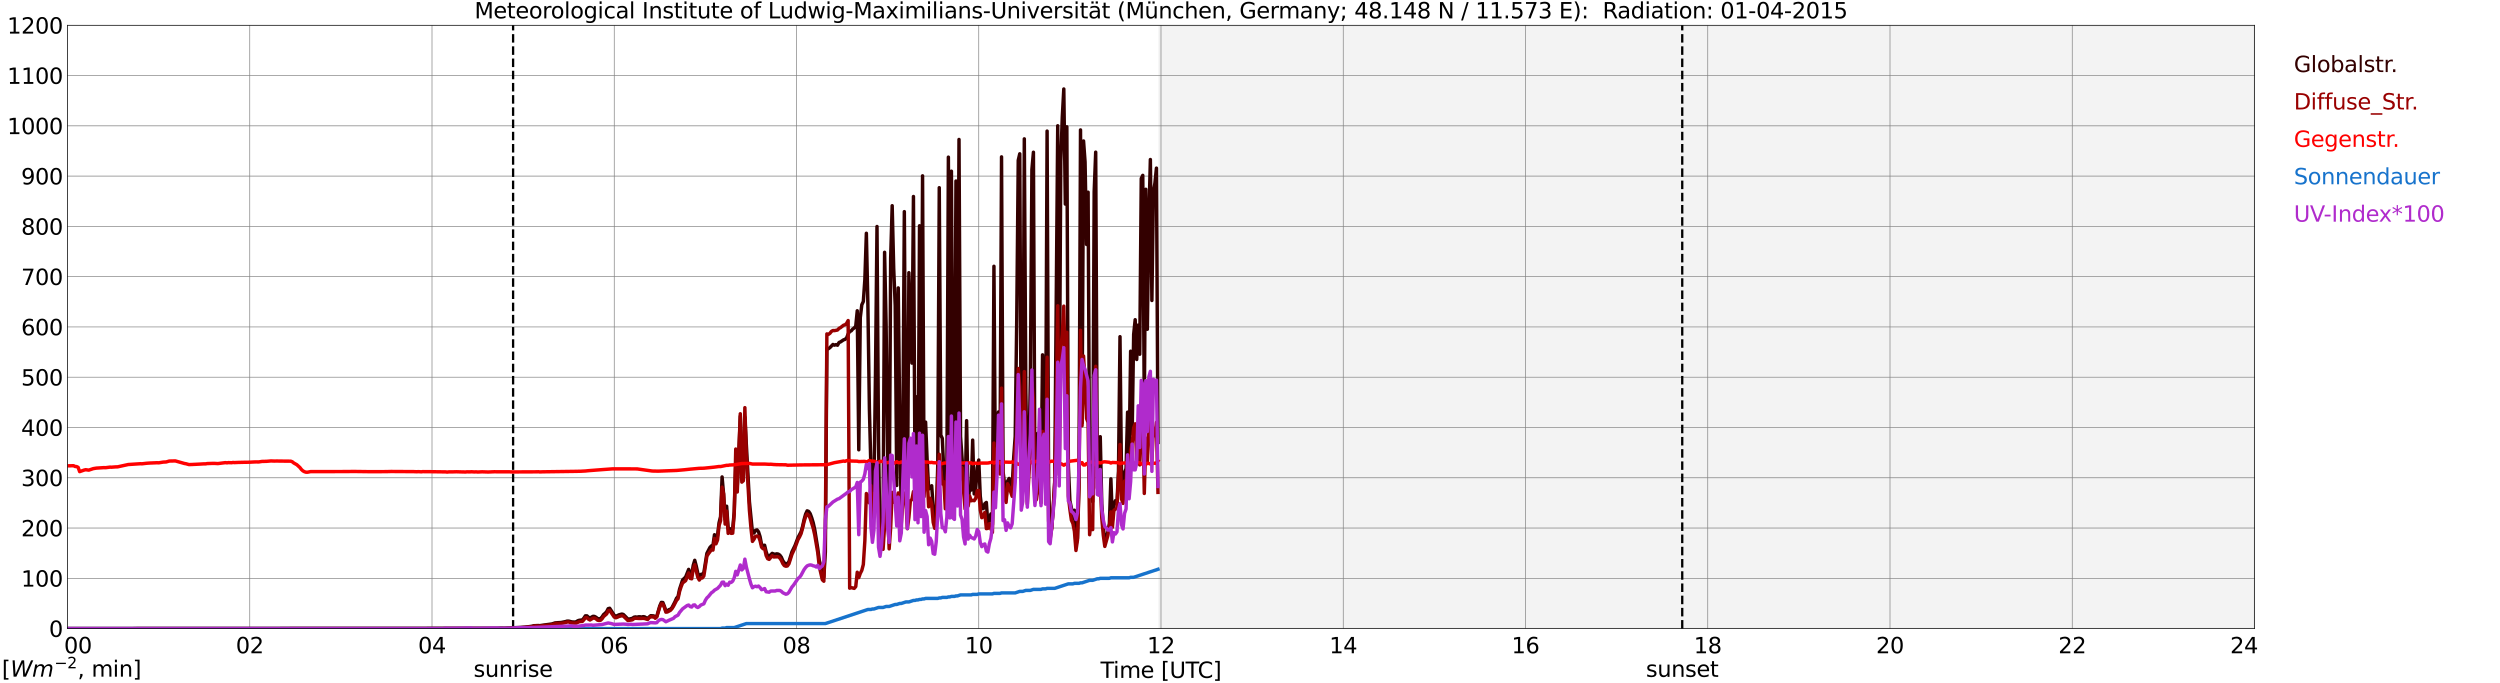 <?xml version="1.0" encoding="utf-8" standalone="no"?>
<!DOCTYPE svg PUBLIC "-//W3C//DTD SVG 1.1//EN"
  "http://www.w3.org/Graphics/SVG/1.1/DTD/svg11.dtd">
<svg xmlns:xlink="http://www.w3.org/1999/xlink" width="1085.4pt" height="296.64pt" viewBox="0 0 1085.4 296.64" xmlns="http://www.w3.org/2000/svg" version="1.1">
 <defs>
  <style type="text/css">*{stroke-linejoin: round; stroke-linecap: butt}</style>
 </defs>
 <g id="figure_1">
  <g id="patch_1">
   <path d="M 0 296.64 
L 1085.4 296.64 
L 1085.4 0 
L 0 0 
z
" style="fill: #ffffff"/>
  </g>
  <g id="axes_1">
   <g id="patch_2">
    <path d="M 29.306 272.909 
L 978.814 272.909 
L 978.814 10.976 
L 29.306 10.976 
z
" style="fill: #ffffff"/>
   </g>
   <g id="patch_3">
    <path d="M 503.4 272.909 
L 978.814 272.909 
L 978.814 10.976 
L 503.4 10.976 
z
" clip-path="url(#p292fde25a7)" style="fill: #d3d3d3; opacity: 0.25; stroke: #d3d3d3; stroke-linejoin: miter"/>
   </g>
   <g id="matplotlib.axis_1">
    <g id="xtick_1">
     <g id="line2d_1">
      <path d="M 29.306 272.909 
L 29.306 10.976 
" clip-path="url(#p292fde25a7)" style="fill: none; stroke: #808080; stroke-width: 0.3; stroke-linecap: square"/>
     </g>
     <g id="line2d_2"/>
     <g id="text_1">
      <!--    00 -->
      <g transform="translate(18.733 283.627) scale(0.095 -0.095)">
       <defs>
        <path id="DejaVuSans-20" transform="scale(0.016)"/>
        <path id="DejaVuSans-30" d="M 2034 4250 
Q 1547 4250 1301 3770 
Q 1056 3291 1056 2328 
Q 1056 1369 1301 889 
Q 1547 409 2034 409 
Q 2525 409 2770 889 
Q 3016 1369 3016 2328 
Q 3016 3291 2770 3770 
Q 2525 4250 2034 4250 
z
M 2034 4750 
Q 2819 4750 3233 4129 
Q 3647 3509 3647 2328 
Q 3647 1150 3233 529 
Q 2819 -91 2034 -91 
Q 1250 -91 836 529 
Q 422 1150 422 2328 
Q 422 3509 836 4129 
Q 1250 4750 2034 4750 
z
" transform="scale(0.016)"/>
       </defs>
       <use xlink:href="#DejaVuSans-20"/>
       <use xlink:href="#DejaVuSans-20" transform="translate(31.787 0)"/>
       <use xlink:href="#DejaVuSans-20" transform="translate(63.574 0)"/>
       <use xlink:href="#DejaVuSans-30" transform="translate(95.361 0)"/>
       <use xlink:href="#DejaVuSans-30" transform="translate(158.984 0)"/>
      </g>
     </g>
    </g>
    <g id="xtick_2">
     <g id="line2d_3">
      <path d="M 108.431 272.909 
L 108.431 10.976 
" clip-path="url(#p292fde25a7)" style="fill: none; stroke: #808080; stroke-width: 0.3; stroke-linecap: square"/>
     </g>
     <g id="line2d_4"/>
     <g id="text_2">
      <!-- 02 -->
      <g transform="translate(102.387 283.627) scale(0.095 -0.095)">
       <defs>
        <path id="DejaVuSans-32" d="M 1228 531 
L 3431 531 
L 3431 0 
L 469 0 
L 469 531 
Q 828 903 1448 1529 
Q 2069 2156 2228 2338 
Q 2531 2678 2651 2914 
Q 2772 3150 2772 3378 
Q 2772 3750 2511 3984 
Q 2250 4219 1831 4219 
Q 1534 4219 1204 4116 
Q 875 4013 500 3803 
L 500 4441 
Q 881 4594 1212 4672 
Q 1544 4750 1819 4750 
Q 2544 4750 2975 4387 
Q 3406 4025 3406 3419 
Q 3406 3131 3298 2873 
Q 3191 2616 2906 2266 
Q 2828 2175 2409 1742 
Q 1991 1309 1228 531 
z
" transform="scale(0.016)"/>
       </defs>
       <use xlink:href="#DejaVuSans-30"/>
       <use xlink:href="#DejaVuSans-32" transform="translate(63.623 0)"/>
      </g>
     </g>
    </g>
    <g id="xtick_3">
     <g id="line2d_5">
      <path d="M 187.557 272.909 
L 187.557 10.976 
" clip-path="url(#p292fde25a7)" style="fill: none; stroke: #808080; stroke-width: 0.3; stroke-linecap: square"/>
     </g>
     <g id="line2d_6"/>
     <g id="text_3">
      <!-- 04 -->
      <g transform="translate(181.513 283.627) scale(0.095 -0.095)">
       <defs>
        <path id="DejaVuSans-34" d="M 2419 4116 
L 825 1625 
L 2419 1625 
L 2419 4116 
z
M 2253 4666 
L 3047 4666 
L 3047 1625 
L 3713 1625 
L 3713 1100 
L 3047 1100 
L 3047 0 
L 2419 0 
L 2419 1100 
L 313 1100 
L 313 1709 
L 2253 4666 
z
" transform="scale(0.016)"/>
       </defs>
       <use xlink:href="#DejaVuSans-30"/>
       <use xlink:href="#DejaVuSans-34" transform="translate(63.623 0)"/>
      </g>
     </g>
    </g>
    <g id="xtick_4">
     <g id="line2d_7">
      <path d="M 266.683 272.909 
L 266.683 10.976 
" clip-path="url(#p292fde25a7)" style="fill: none; stroke: #808080; stroke-width: 0.3; stroke-linecap: square"/>
     </g>
     <g id="line2d_8"/>
     <g id="text_4">
      <!-- 06 -->
      <g transform="translate(260.638 283.627) scale(0.095 -0.095)">
       <defs>
        <path id="DejaVuSans-36" d="M 2113 2584 
Q 1688 2584 1439 2293 
Q 1191 2003 1191 1497 
Q 1191 994 1439 701 
Q 1688 409 2113 409 
Q 2538 409 2786 701 
Q 3034 994 3034 1497 
Q 3034 2003 2786 2293 
Q 2538 2584 2113 2584 
z
M 3366 4563 
L 3366 3988 
Q 3128 4100 2886 4159 
Q 2644 4219 2406 4219 
Q 1781 4219 1451 3797 
Q 1122 3375 1075 2522 
Q 1259 2794 1537 2939 
Q 1816 3084 2150 3084 
Q 2853 3084 3261 2657 
Q 3669 2231 3669 1497 
Q 3669 778 3244 343 
Q 2819 -91 2113 -91 
Q 1303 -91 875 529 
Q 447 1150 447 2328 
Q 447 3434 972 4092 
Q 1497 4750 2381 4750 
Q 2619 4750 2861 4703 
Q 3103 4656 3366 4563 
z
" transform="scale(0.016)"/>
       </defs>
       <use xlink:href="#DejaVuSans-30"/>
       <use xlink:href="#DejaVuSans-36" transform="translate(63.623 0)"/>
      </g>
     </g>
    </g>
    <g id="xtick_5">
     <g id="line2d_9">
      <path d="M 345.808 272.909 
L 345.808 10.976 
" clip-path="url(#p292fde25a7)" style="fill: none; stroke: #808080; stroke-width: 0.3; stroke-linecap: square"/>
     </g>
     <g id="line2d_10"/>
     <g id="text_5">
      <!-- 08 -->
      <g transform="translate(339.764 283.627) scale(0.095 -0.095)">
       <defs>
        <path id="DejaVuSans-38" d="M 2034 2216 
Q 1584 2216 1326 1975 
Q 1069 1734 1069 1313 
Q 1069 891 1326 650 
Q 1584 409 2034 409 
Q 2484 409 2743 651 
Q 3003 894 3003 1313 
Q 3003 1734 2745 1975 
Q 2488 2216 2034 2216 
z
M 1403 2484 
Q 997 2584 770 2862 
Q 544 3141 544 3541 
Q 544 4100 942 4425 
Q 1341 4750 2034 4750 
Q 2731 4750 3128 4425 
Q 3525 4100 3525 3541 
Q 3525 3141 3298 2862 
Q 3072 2584 2669 2484 
Q 3125 2378 3379 2068 
Q 3634 1759 3634 1313 
Q 3634 634 3220 271 
Q 2806 -91 2034 -91 
Q 1263 -91 848 271 
Q 434 634 434 1313 
Q 434 1759 690 2068 
Q 947 2378 1403 2484 
z
M 1172 3481 
Q 1172 3119 1398 2916 
Q 1625 2713 2034 2713 
Q 2441 2713 2670 2916 
Q 2900 3119 2900 3481 
Q 2900 3844 2670 4047 
Q 2441 4250 2034 4250 
Q 1625 4250 1398 4047 
Q 1172 3844 1172 3481 
z
" transform="scale(0.016)"/>
       </defs>
       <use xlink:href="#DejaVuSans-30"/>
       <use xlink:href="#DejaVuSans-38" transform="translate(63.623 0)"/>
      </g>
     </g>
    </g>
    <g id="xtick_6">
     <g id="line2d_11">
      <path d="M 424.934 272.909 
L 424.934 10.976 
" clip-path="url(#p292fde25a7)" style="fill: none; stroke: #808080; stroke-width: 0.3; stroke-linecap: square"/>
     </g>
     <g id="line2d_12"/>
     <g id="text_6">
      <!-- 10 -->
      <g transform="translate(418.89 283.627) scale(0.095 -0.095)">
       <defs>
        <path id="DejaVuSans-31" d="M 794 531 
L 1825 531 
L 1825 4091 
L 703 3866 
L 703 4441 
L 1819 4666 
L 2450 4666 
L 2450 531 
L 3481 531 
L 3481 0 
L 794 0 
L 794 531 
z
" transform="scale(0.016)"/>
       </defs>
       <use xlink:href="#DejaVuSans-31"/>
       <use xlink:href="#DejaVuSans-30" transform="translate(63.623 0)"/>
      </g>
     </g>
    </g>
    <g id="xtick_7">
     <g id="line2d_13">
      <path d="M 504.06 272.909 
L 504.06 10.976 
" clip-path="url(#p292fde25a7)" style="fill: none; stroke: #808080; stroke-width: 0.3; stroke-linecap: square"/>
     </g>
     <g id="line2d_14"/>
     <g id="text_7">
      <!-- 12 -->
      <g transform="translate(498.015 283.627) scale(0.095 -0.095)">
       <use xlink:href="#DejaVuSans-31"/>
       <use xlink:href="#DejaVuSans-32" transform="translate(63.623 0)"/>
      </g>
     </g>
    </g>
    <g id="xtick_8">
     <g id="line2d_15">
      <path d="M 583.185 272.909 
L 583.185 10.976 
" clip-path="url(#p292fde25a7)" style="fill: none; stroke: #808080; stroke-width: 0.3; stroke-linecap: square"/>
     </g>
     <g id="line2d_16"/>
     <g id="text_8">
      <!-- 14 -->
      <g transform="translate(577.141 283.627) scale(0.095 -0.095)">
       <use xlink:href="#DejaVuSans-31"/>
       <use xlink:href="#DejaVuSans-34" transform="translate(63.623 0)"/>
      </g>
     </g>
    </g>
    <g id="xtick_9">
     <g id="line2d_17">
      <path d="M 662.311 272.909 
L 662.311 10.976 
" clip-path="url(#p292fde25a7)" style="fill: none; stroke: #808080; stroke-width: 0.3; stroke-linecap: square"/>
     </g>
     <g id="line2d_18"/>
     <g id="text_9">
      <!-- 16 -->
      <g transform="translate(656.267 283.627) scale(0.095 -0.095)">
       <use xlink:href="#DejaVuSans-31"/>
       <use xlink:href="#DejaVuSans-36" transform="translate(63.623 0)"/>
      </g>
     </g>
    </g>
    <g id="xtick_10">
     <g id="line2d_19">
      <path d="M 741.437 272.909 
L 741.437 10.976 
" clip-path="url(#p292fde25a7)" style="fill: none; stroke: #808080; stroke-width: 0.3; stroke-linecap: square"/>
     </g>
     <g id="line2d_20"/>
     <g id="text_10">
      <!-- 18 -->
      <g transform="translate(735.392 283.627) scale(0.095 -0.095)">
       <use xlink:href="#DejaVuSans-31"/>
       <use xlink:href="#DejaVuSans-38" transform="translate(63.623 0)"/>
      </g>
     </g>
    </g>
    <g id="xtick_11">
     <g id="line2d_21">
      <path d="M 820.562 272.909 
L 820.562 10.976 
" clip-path="url(#p292fde25a7)" style="fill: none; stroke: #808080; stroke-width: 0.3; stroke-linecap: square"/>
     </g>
     <g id="line2d_22"/>
     <g id="text_11">
      <!-- 20 -->
      <g transform="translate(814.518 283.627) scale(0.095 -0.095)">
       <use xlink:href="#DejaVuSans-32"/>
       <use xlink:href="#DejaVuSans-30" transform="translate(63.623 0)"/>
      </g>
     </g>
    </g>
    <g id="xtick_12">
     <g id="line2d_23">
      <path d="M 899.688 272.909 
L 899.688 10.976 
" clip-path="url(#p292fde25a7)" style="fill: none; stroke: #808080; stroke-width: 0.3; stroke-linecap: square"/>
     </g>
     <g id="line2d_24"/>
     <g id="text_12">
      <!-- 22 -->
      <g transform="translate(893.644 283.627) scale(0.095 -0.095)">
       <use xlink:href="#DejaVuSans-32"/>
       <use xlink:href="#DejaVuSans-32" transform="translate(63.623 0)"/>
      </g>
     </g>
    </g>
    <g id="xtick_13">
     <g id="line2d_25">
      <path d="M 978.814 272.909 
L 978.814 10.976 
" clip-path="url(#p292fde25a7)" style="fill: none; stroke: #808080; stroke-width: 0.3; stroke-linecap: square"/>
     </g>
     <g id="line2d_26"/>
     <g id="text_13">
      <!-- 24    -->
      <g transform="translate(968.241 283.627) scale(0.095 -0.095)">
       <use xlink:href="#DejaVuSans-32"/>
       <use xlink:href="#DejaVuSans-34" transform="translate(63.623 0)"/>
       <use xlink:href="#DejaVuSans-20" transform="translate(127.246 0)"/>
       <use xlink:href="#DejaVuSans-20" transform="translate(159.033 0)"/>
       <use xlink:href="#DejaVuSans-20" transform="translate(190.82 0)"/>
      </g>
     </g>
    </g>
    <g id="text_14">
     <!-- Time [UTC] -->
     <g transform="translate(477.806 294.322) scale(0.095 -0.095)">
      <defs>
       <path id="DejaVuSans-54" d="M -19 4666 
L 3928 4666 
L 3928 4134 
L 2272 4134 
L 2272 0 
L 1638 0 
L 1638 4134 
L -19 4134 
L -19 4666 
z
" transform="scale(0.016)"/>
       <path id="DejaVuSans-69" d="M 603 3500 
L 1178 3500 
L 1178 0 
L 603 0 
L 603 3500 
z
M 603 4863 
L 1178 4863 
L 1178 4134 
L 603 4134 
L 603 4863 
z
" transform="scale(0.016)"/>
       <path id="DejaVuSans-6d" d="M 3328 2828 
Q 3544 3216 3844 3400 
Q 4144 3584 4550 3584 
Q 5097 3584 5394 3201 
Q 5691 2819 5691 2113 
L 5691 0 
L 5113 0 
L 5113 2094 
Q 5113 2597 4934 2840 
Q 4756 3084 4391 3084 
Q 3944 3084 3684 2787 
Q 3425 2491 3425 1978 
L 3425 0 
L 2847 0 
L 2847 2094 
Q 2847 2600 2669 2842 
Q 2491 3084 2119 3084 
Q 1678 3084 1418 2786 
Q 1159 2488 1159 1978 
L 1159 0 
L 581 0 
L 581 3500 
L 1159 3500 
L 1159 2956 
Q 1356 3278 1631 3431 
Q 1906 3584 2284 3584 
Q 2666 3584 2933 3390 
Q 3200 3197 3328 2828 
z
" transform="scale(0.016)"/>
       <path id="DejaVuSans-65" d="M 3597 1894 
L 3597 1613 
L 953 1613 
Q 991 1019 1311 708 
Q 1631 397 2203 397 
Q 2534 397 2845 478 
Q 3156 559 3463 722 
L 3463 178 
Q 3153 47 2828 -22 
Q 2503 -91 2169 -91 
Q 1331 -91 842 396 
Q 353 884 353 1716 
Q 353 2575 817 3079 
Q 1281 3584 2069 3584 
Q 2775 3584 3186 3129 
Q 3597 2675 3597 1894 
z
M 3022 2063 
Q 3016 2534 2758 2815 
Q 2500 3097 2075 3097 
Q 1594 3097 1305 2825 
Q 1016 2553 972 2059 
L 3022 2063 
z
" transform="scale(0.016)"/>
       <path id="DejaVuSans-5b" d="M 550 4863 
L 1875 4863 
L 1875 4416 
L 1125 4416 
L 1125 -397 
L 1875 -397 
L 1875 -844 
L 550 -844 
L 550 4863 
z
" transform="scale(0.016)"/>
       <path id="DejaVuSans-55" d="M 556 4666 
L 1191 4666 
L 1191 1831 
Q 1191 1081 1462 751 
Q 1734 422 2344 422 
Q 2950 422 3222 751 
Q 3494 1081 3494 1831 
L 3494 4666 
L 4128 4666 
L 4128 1753 
Q 4128 841 3676 375 
Q 3225 -91 2344 -91 
Q 1459 -91 1007 375 
Q 556 841 556 1753 
L 556 4666 
z
" transform="scale(0.016)"/>
       <path id="DejaVuSans-43" d="M 4122 4306 
L 4122 3641 
Q 3803 3938 3442 4084 
Q 3081 4231 2675 4231 
Q 1875 4231 1450 3742 
Q 1025 3253 1025 2328 
Q 1025 1406 1450 917 
Q 1875 428 2675 428 
Q 3081 428 3442 575 
Q 3803 722 4122 1019 
L 4122 359 
Q 3791 134 3420 21 
Q 3050 -91 2638 -91 
Q 1578 -91 968 557 
Q 359 1206 359 2328 
Q 359 3453 968 4101 
Q 1578 4750 2638 4750 
Q 3056 4750 3426 4639 
Q 3797 4528 4122 4306 
z
" transform="scale(0.016)"/>
       <path id="DejaVuSans-5d" d="M 1947 4863 
L 1947 -844 
L 622 -844 
L 622 -397 
L 1369 -397 
L 1369 4416 
L 622 4416 
L 622 4863 
L 1947 4863 
z
" transform="scale(0.016)"/>
      </defs>
      <use xlink:href="#DejaVuSans-54"/>
      <use xlink:href="#DejaVuSans-69" transform="translate(57.959 0)"/>
      <use xlink:href="#DejaVuSans-6d" transform="translate(85.742 0)"/>
      <use xlink:href="#DejaVuSans-65" transform="translate(183.154 0)"/>
      <use xlink:href="#DejaVuSans-20" transform="translate(244.678 0)"/>
      <use xlink:href="#DejaVuSans-5b" transform="translate(276.465 0)"/>
      <use xlink:href="#DejaVuSans-55" transform="translate(315.479 0)"/>
      <use xlink:href="#DejaVuSans-54" transform="translate(388.672 0)"/>
      <use xlink:href="#DejaVuSans-43" transform="translate(443.881 0)"/>
      <use xlink:href="#DejaVuSans-5d" transform="translate(513.705 0)"/>
     </g>
    </g>
   </g>
   <g id="matplotlib.axis_2">
    <g id="ytick_1">
     <g id="line2d_27">
      <path d="M 29.306 272.909 
L 978.814 272.909 
" clip-path="url(#p292fde25a7)" style="fill: none; stroke: #808080; stroke-width: 0.3; stroke-linecap: square"/>
     </g>
     <g id="line2d_28"/>
     <g id="text_15">
      <!-- 0 -->
      <g transform="translate(21.261 276.518) scale(0.095 -0.095)">
       <use xlink:href="#DejaVuSans-30"/>
      </g>
     </g>
    </g>
    <g id="ytick_2">
     <g id="line2d_29">
      <path d="M 29.306 251.081 
L 978.814 251.081 
" clip-path="url(#p292fde25a7)" style="fill: none; stroke: #808080; stroke-width: 0.3; stroke-linecap: square"/>
     </g>
     <g id="line2d_30"/>
     <g id="text_16">
      <!-- 100 -->
      <g transform="translate(9.173 254.69) scale(0.095 -0.095)">
       <use xlink:href="#DejaVuSans-31"/>
       <use xlink:href="#DejaVuSans-30" transform="translate(63.623 0)"/>
       <use xlink:href="#DejaVuSans-30" transform="translate(127.246 0)"/>
      </g>
     </g>
    </g>
    <g id="ytick_3">
     <g id="line2d_31">
      <path d="M 29.306 229.253 
L 978.814 229.253 
" clip-path="url(#p292fde25a7)" style="fill: none; stroke: #808080; stroke-width: 0.3; stroke-linecap: square"/>
     </g>
     <g id="line2d_32"/>
     <g id="text_17">
      <!-- 200 -->
      <g transform="translate(9.173 232.863) scale(0.095 -0.095)">
       <use xlink:href="#DejaVuSans-32"/>
       <use xlink:href="#DejaVuSans-30" transform="translate(63.623 0)"/>
       <use xlink:href="#DejaVuSans-30" transform="translate(127.246 0)"/>
      </g>
     </g>
    </g>
    <g id="ytick_4">
     <g id="line2d_33">
      <path d="M 29.306 207.426 
L 978.814 207.426 
" clip-path="url(#p292fde25a7)" style="fill: none; stroke: #808080; stroke-width: 0.3; stroke-linecap: square"/>
     </g>
     <g id="line2d_34"/>
     <g id="text_18">
      <!-- 300 -->
      <g transform="translate(9.173 211.035) scale(0.095 -0.095)">
       <defs>
        <path id="DejaVuSans-33" d="M 2597 2516 
Q 3050 2419 3304 2112 
Q 3559 1806 3559 1356 
Q 3559 666 3084 287 
Q 2609 -91 1734 -91 
Q 1441 -91 1130 -33 
Q 819 25 488 141 
L 488 750 
Q 750 597 1062 519 
Q 1375 441 1716 441 
Q 2309 441 2620 675 
Q 2931 909 2931 1356 
Q 2931 1769 2642 2001 
Q 2353 2234 1838 2234 
L 1294 2234 
L 1294 2753 
L 1863 2753 
Q 2328 2753 2575 2939 
Q 2822 3125 2822 3475 
Q 2822 3834 2567 4026 
Q 2313 4219 1838 4219 
Q 1578 4219 1281 4162 
Q 984 4106 628 3988 
L 628 4550 
Q 988 4650 1302 4700 
Q 1616 4750 1894 4750 
Q 2613 4750 3031 4423 
Q 3450 4097 3450 3541 
Q 3450 3153 3228 2886 
Q 3006 2619 2597 2516 
z
" transform="scale(0.016)"/>
       </defs>
       <use xlink:href="#DejaVuSans-33"/>
       <use xlink:href="#DejaVuSans-30" transform="translate(63.623 0)"/>
       <use xlink:href="#DejaVuSans-30" transform="translate(127.246 0)"/>
      </g>
     </g>
    </g>
    <g id="ytick_5">
     <g id="line2d_35">
      <path d="M 29.306 185.598 
L 978.814 185.598 
" clip-path="url(#p292fde25a7)" style="fill: none; stroke: #808080; stroke-width: 0.3; stroke-linecap: square"/>
     </g>
     <g id="line2d_36"/>
     <g id="text_19">
      <!-- 400 -->
      <g transform="translate(9.173 189.207) scale(0.095 -0.095)">
       <use xlink:href="#DejaVuSans-34"/>
       <use xlink:href="#DejaVuSans-30" transform="translate(63.623 0)"/>
       <use xlink:href="#DejaVuSans-30" transform="translate(127.246 0)"/>
      </g>
     </g>
    </g>
    <g id="ytick_6">
     <g id="line2d_37">
      <path d="M 29.306 163.77 
L 978.814 163.77 
" clip-path="url(#p292fde25a7)" style="fill: none; stroke: #808080; stroke-width: 0.3; stroke-linecap: square"/>
     </g>
     <g id="line2d_38"/>
     <g id="text_20">
      <!-- 500 -->
      <g transform="translate(9.173 167.379) scale(0.095 -0.095)">
       <defs>
        <path id="DejaVuSans-35" d="M 691 4666 
L 3169 4666 
L 3169 4134 
L 1269 4134 
L 1269 2991 
Q 1406 3038 1543 3061 
Q 1681 3084 1819 3084 
Q 2600 3084 3056 2656 
Q 3513 2228 3513 1497 
Q 3513 744 3044 326 
Q 2575 -91 1722 -91 
Q 1428 -91 1123 -41 
Q 819 9 494 109 
L 494 744 
Q 775 591 1075 516 
Q 1375 441 1709 441 
Q 2250 441 2565 725 
Q 2881 1009 2881 1497 
Q 2881 1984 2565 2268 
Q 2250 2553 1709 2553 
Q 1456 2553 1204 2497 
Q 953 2441 691 2322 
L 691 4666 
z
" transform="scale(0.016)"/>
       </defs>
       <use xlink:href="#DejaVuSans-35"/>
       <use xlink:href="#DejaVuSans-30" transform="translate(63.623 0)"/>
       <use xlink:href="#DejaVuSans-30" transform="translate(127.246 0)"/>
      </g>
     </g>
    </g>
    <g id="ytick_7">
     <g id="line2d_39">
      <path d="M 29.306 141.942 
L 978.814 141.942 
" clip-path="url(#p292fde25a7)" style="fill: none; stroke: #808080; stroke-width: 0.3; stroke-linecap: square"/>
     </g>
     <g id="line2d_40"/>
     <g id="text_21">
      <!-- 600 -->
      <g transform="translate(9.173 145.551) scale(0.095 -0.095)">
       <use xlink:href="#DejaVuSans-36"/>
       <use xlink:href="#DejaVuSans-30" transform="translate(63.623 0)"/>
       <use xlink:href="#DejaVuSans-30" transform="translate(127.246 0)"/>
      </g>
     </g>
    </g>
    <g id="ytick_8">
     <g id="line2d_41">
      <path d="M 29.306 120.114 
L 978.814 120.114 
" clip-path="url(#p292fde25a7)" style="fill: none; stroke: #808080; stroke-width: 0.3; stroke-linecap: square"/>
     </g>
     <g id="line2d_42"/>
     <g id="text_22">
      <!-- 700 -->
      <g transform="translate(9.173 123.724) scale(0.095 -0.095)">
       <defs>
        <path id="DejaVuSans-37" d="M 525 4666 
L 3525 4666 
L 3525 4397 
L 1831 0 
L 1172 0 
L 2766 4134 
L 525 4134 
L 525 4666 
z
" transform="scale(0.016)"/>
       </defs>
       <use xlink:href="#DejaVuSans-37"/>
       <use xlink:href="#DejaVuSans-30" transform="translate(63.623 0)"/>
       <use xlink:href="#DejaVuSans-30" transform="translate(127.246 0)"/>
      </g>
     </g>
    </g>
    <g id="ytick_9">
     <g id="line2d_43">
      <path d="M 29.306 98.287 
L 978.814 98.287 
" clip-path="url(#p292fde25a7)" style="fill: none; stroke: #808080; stroke-width: 0.3; stroke-linecap: square"/>
     </g>
     <g id="line2d_44"/>
     <g id="text_23">
      <!-- 800 -->
      <g transform="translate(9.173 101.896) scale(0.095 -0.095)">
       <use xlink:href="#DejaVuSans-38"/>
       <use xlink:href="#DejaVuSans-30" transform="translate(63.623 0)"/>
       <use xlink:href="#DejaVuSans-30" transform="translate(127.246 0)"/>
      </g>
     </g>
    </g>
    <g id="ytick_10">
     <g id="line2d_45">
      <path d="M 29.306 76.459 
L 978.814 76.459 
" clip-path="url(#p292fde25a7)" style="fill: none; stroke: #808080; stroke-width: 0.3; stroke-linecap: square"/>
     </g>
     <g id="line2d_46"/>
     <g id="text_24">
      <!-- 900 -->
      <g transform="translate(9.173 80.068) scale(0.095 -0.095)">
       <defs>
        <path id="DejaVuSans-39" d="M 703 97 
L 703 672 
Q 941 559 1184 500 
Q 1428 441 1663 441 
Q 2288 441 2617 861 
Q 2947 1281 2994 2138 
Q 2813 1869 2534 1725 
Q 2256 1581 1919 1581 
Q 1219 1581 811 2004 
Q 403 2428 403 3163 
Q 403 3881 828 4315 
Q 1253 4750 1959 4750 
Q 2769 4750 3195 4129 
Q 3622 3509 3622 2328 
Q 3622 1225 3098 567 
Q 2575 -91 1691 -91 
Q 1453 -91 1209 -44 
Q 966 3 703 97 
z
M 1959 2075 
Q 2384 2075 2632 2365 
Q 2881 2656 2881 3163 
Q 2881 3666 2632 3958 
Q 2384 4250 1959 4250 
Q 1534 4250 1286 3958 
Q 1038 3666 1038 3163 
Q 1038 2656 1286 2365 
Q 1534 2075 1959 2075 
z
" transform="scale(0.016)"/>
       </defs>
       <use xlink:href="#DejaVuSans-39"/>
       <use xlink:href="#DejaVuSans-30" transform="translate(63.623 0)"/>
       <use xlink:href="#DejaVuSans-30" transform="translate(127.246 0)"/>
      </g>
     </g>
    </g>
    <g id="ytick_11">
     <g id="line2d_47">
      <path d="M 29.306 54.631 
L 978.814 54.631 
" clip-path="url(#p292fde25a7)" style="fill: none; stroke: #808080; stroke-width: 0.3; stroke-linecap: square"/>
     </g>
     <g id="line2d_48"/>
     <g id="text_25">
      <!-- 1000 -->
      <g transform="translate(3.128 58.24) scale(0.095 -0.095)">
       <use xlink:href="#DejaVuSans-31"/>
       <use xlink:href="#DejaVuSans-30" transform="translate(63.623 0)"/>
       <use xlink:href="#DejaVuSans-30" transform="translate(127.246 0)"/>
       <use xlink:href="#DejaVuSans-30" transform="translate(190.869 0)"/>
      </g>
     </g>
    </g>
    <g id="ytick_12">
     <g id="line2d_49">
      <path d="M 29.306 32.803 
L 978.814 32.803 
" clip-path="url(#p292fde25a7)" style="fill: none; stroke: #808080; stroke-width: 0.3; stroke-linecap: square"/>
     </g>
     <g id="line2d_50"/>
     <g id="text_26">
      <!-- 1100 -->
      <g transform="translate(3.128 36.413) scale(0.095 -0.095)">
       <use xlink:href="#DejaVuSans-31"/>
       <use xlink:href="#DejaVuSans-31" transform="translate(63.623 0)"/>
       <use xlink:href="#DejaVuSans-30" transform="translate(127.246 0)"/>
       <use xlink:href="#DejaVuSans-30" transform="translate(190.869 0)"/>
      </g>
     </g>
    </g>
    <g id="ytick_13">
     <g id="line2d_51">
      <path d="M 29.306 10.976 
L 978.814 10.976 
" clip-path="url(#p292fde25a7)" style="fill: none; stroke: #808080; stroke-width: 0.3; stroke-linecap: square"/>
     </g>
     <g id="line2d_52"/>
     <g id="text_27">
      <!-- 1200 -->
      <g transform="translate(3.128 14.585) scale(0.095 -0.095)">
       <use xlink:href="#DejaVuSans-31"/>
       <use xlink:href="#DejaVuSans-32" transform="translate(63.623 0)"/>
       <use xlink:href="#DejaVuSans-30" transform="translate(127.246 0)"/>
       <use xlink:href="#DejaVuSans-30" transform="translate(190.869 0)"/>
      </g>
     </g>
    </g>
   </g>
   <g id="line2d_53">
    <path d="M 222.768 272.909 
L 222.768 10.976 
" clip-path="url(#p292fde25a7)" style="fill: none; stroke-dasharray: 3.7,1.6; stroke-dashoffset: 0; stroke: #000000"/>
   </g>
   <g id="line2d_54">
    <path d="M 730.359 272.909 
L 730.359 10.976 
" clip-path="url(#p292fde25a7)" style="fill: none; stroke-dasharray: 3.7,1.6; stroke-dashoffset: 0; stroke: #000000"/>
   </g>
   <g id="line2d_55">
    <path d="M 29.306 272.909 
L 215.91 272.824 
L 217.229 272.734 
L 219.207 272.763 
L 227.779 272.289 
L 229.098 272.143 
L 231.076 271.874 
L 231.736 271.667 
L 233.714 271.579 
L 234.373 271.638 
L 235.692 271.431 
L 239.648 270.898 
L 240.967 270.453 
L 242.286 270.335 
L 243.604 270.276 
L 245.583 269.862 
L 246.242 269.654 
L 246.901 269.654 
L 248.22 270.01 
L 249.539 270.097 
L 250.198 269.949 
L 250.858 269.506 
L 251.517 269.298 
L 252.836 269.15 
L 253.495 268.38 
L 254.155 267.373 
L 254.814 267.373 
L 255.473 267.965 
L 256.133 268.351 
L 257.451 267.581 
L 258.111 267.64 
L 258.77 267.995 
L 259.43 268.528 
L 260.089 268.676 
L 260.748 268.559 
L 261.408 267.819 
L 262.067 266.81 
L 262.726 266.278 
L 263.386 265.566 
L 264.045 264.263 
L 264.705 264.086 
L 266.683 267.166 
L 267.342 267.491 
L 268.002 267.314 
L 268.661 266.959 
L 269.98 266.603 
L 270.639 266.782 
L 271.958 268.113 
L 272.617 268.794 
L 273.277 268.766 
L 274.595 268.438 
L 275.255 267.965 
L 275.914 267.847 
L 276.573 267.965 
L 277.233 267.788 
L 277.892 267.788 
L 278.552 267.906 
L 279.211 267.729 
L 279.87 267.819 
L 280.53 268.231 
L 281.189 268.469 
L 282.508 267.314 
L 283.827 267.404 
L 284.486 268.054 
L 285.145 267.611 
L 286.464 263.019 
L 287.124 261.539 
L 287.783 261.598 
L 288.442 263.257 
L 289.102 265.271 
L 289.761 265.182 
L 290.42 264.708 
L 291.08 264.501 
L 291.739 263.82 
L 293.058 261.272 
L 293.717 259.731 
L 294.377 259.022 
L 295.036 255.822 
L 296.355 251.795 
L 297.674 250.52 
L 298.992 247.204 
L 299.652 249.278 
L 300.311 249.396 
L 300.971 245.456 
L 301.63 243.265 
L 302.289 245.783 
L 302.949 248.863 
L 303.608 250.402 
L 304.267 249.396 
L 304.927 249.306 
L 305.586 248.597 
L 306.905 240.244 
L 308.224 237.696 
L 308.883 236.987 
L 309.543 236.808 
L 310.202 232.159 
L 310.861 234.616 
L 311.521 232.514 
L 312.18 226.977 
L 312.839 224.309 
L 313.499 207.072 
L 314.158 214.624 
L 314.818 225.495 
L 315.477 219.778 
L 316.136 229.404 
L 316.796 229.493 
L 317.455 229.998 
L 318.114 229.434 
L 318.774 222.148 
L 319.433 200.794 
L 320.093 210.922 
L 320.752 197.625 
L 321.411 180.713 
L 322.071 208.198 
L 322.73 208.198 
L 323.39 181.189 
L 325.368 217.794 
L 326.686 231.24 
L 327.346 231.419 
L 328.005 230.233 
L 328.665 230.057 
L 329.324 230.914 
L 329.983 232.988 
L 330.643 236.424 
L 331.302 236.838 
L 331.961 236.721 
L 332.621 239.563 
L 333.28 241.459 
L 333.94 241.518 
L 335.258 240.244 
L 335.918 240.54 
L 336.577 240.63 
L 337.236 240.451 
L 337.896 240.569 
L 338.555 241.014 
L 339.215 241.902 
L 339.874 243.444 
L 340.533 244.391 
L 341.193 244.806 
L 341.852 244.686 
L 342.512 243.887 
L 343.83 239.593 
L 345.149 236.897 
L 346.468 233.403 
L 347.787 230.886 
L 348.446 228.605 
L 349.105 225.584 
L 349.765 223.214 
L 350.424 221.793 
L 351.083 222.03 
L 351.743 223.006 
L 352.402 224.783 
L 353.062 226.977 
L 353.721 229.936 
L 355.04 238.142 
L 355.699 243.295 
L 356.359 245.753 
L 357.018 248.833 
L 357.677 250.551 
L 358.337 239.652 
L 358.996 151.274 
L 359.655 151.394 
L 360.315 150.92 
L 361.634 149.556 
L 362.293 149.853 
L 362.952 149.617 
L 363.612 149.883 
L 364.271 148.698 
L 364.93 148.432 
L 366.249 147.543 
L 366.909 147.336 
L 367.568 146.683 
L 368.227 145.055 
L 368.887 143.9 
L 369.546 143.662 
L 370.206 142.863 
L 370.865 142.39 
L 371.524 141.65 
L 372.184 134.927 
L 372.843 195.285 
L 373.502 137.887 
L 374.162 132.321 
L 374.821 130.897 
L 375.481 121.45 
L 376.14 101.281 
L 376.799 132.113 
L 377.459 177.663 
L 378.118 203.577 
L 378.777 216.877 
L 379.437 211.99 
L 380.096 162.5 
L 380.756 98.348 
L 381.415 191.642 
L 382.074 235.446 
L 383.393 228.219 
L 384.053 109.543 
L 384.712 140.969 
L 385.371 195.551 
L 386.031 230.026 
L 386.69 112.003 
L 387.349 89.316 
L 388.009 116.504 
L 388.668 132.705 
L 389.328 210.776 
L 389.987 125.004 
L 390.646 183.882 
L 391.306 224.872 
L 391.965 190.428 
L 392.624 91.891 
L 393.284 194.929 
L 393.943 224.903 
L 394.603 118.399 
L 395.262 141.709 
L 395.921 157.643 
L 396.581 85.317 
L 397.24 204.586 
L 397.899 172.272 
L 398.559 217.438 
L 399.218 98.023 
L 399.878 202.453 
L 400.537 76.343 
L 401.196 210.715 
L 401.856 183.26 
L 402.515 199.402 
L 403.175 212.315 
L 403.834 211.841 
L 404.493 210.894 
L 405.153 220.044 
L 405.812 224.844 
L 406.471 224.281 
L 407.131 202.187 
L 407.79 81.497 
L 408.45 188.887 
L 409.109 190.339 
L 409.768 204.763 
L 410.428 216.432 
L 411.087 208.288 
L 411.746 68.228 
L 412.406 203.874 
L 413.065 74.329 
L 413.725 198.099 
L 414.384 198.365 
L 415.043 78.594 
L 415.703 182.906 
L 416.362 60.557 
L 417.022 189.45 
L 418.34 208.229 
L 419 216.491 
L 419.659 182.638 
L 420.318 217.054 
L 420.978 212.315 
L 421.637 212.76 
L 422.297 191.079 
L 422.956 214.448 
L 423.615 212.256 
L 424.275 203.104 
L 424.934 199.727 
L 425.593 215.425 
L 426.253 220.845 
L 426.912 220.815 
L 427.572 218.682 
L 428.231 218.149 
L 428.89 227.627 
L 429.55 225.139 
L 430.209 223.126 
L 430.869 227.627 
L 431.528 115.616 
L 432.187 209.709 
L 432.847 185.689 
L 433.506 178.849 
L 434.165 201.416 
L 434.825 68.11 
L 435.484 204.704 
L 436.144 210.154 
L 436.803 216.55 
L 437.462 208.879 
L 438.122 207.725 
L 438.781 209.975 
L 439.44 211.427 
L 440.1 198.751 
L 440.759 189.45 
L 441.419 139.251 
L 442.078 69.62 
L 442.737 66.776 
L 443.397 203.577 
L 444.056 202.955 
L 444.716 60.291 
L 445.375 170.111 
L 446.034 211.516 
L 446.694 200.262 
L 447.353 163.744 
L 448.012 73.619 
L 448.672 66.095 
L 449.331 212.553 
L 449.991 213.529 
L 450.65 188.088 
L 451.309 195.73 
L 451.969 213.085 
L 452.628 154.059 
L 453.287 181.099 
L 453.947 200.054 
L 454.606 56.914 
L 455.266 210.746 
L 455.925 231.803 
L 456.584 229.376 
L 457.244 221.022 
L 457.903 209.442 
L 459.222 54.605 
L 459.881 188.8 
L 460.541 69.976 
L 461.2 50.872 
L 461.859 38.64 
L 462.519 88.604 
L 463.178 55.048 
L 463.838 202.156 
L 464.497 217.32 
L 465.156 220.52 
L 465.816 224.903 
L 466.475 221.526 
L 467.134 236.721 
L 467.794 233.669 
L 468.453 209.117 
L 469.113 56.41 
L 469.772 183.646 
L 470.431 61.21 
L 471.091 70.332 
L 471.75 106.138 
L 472.409 83.45 
L 473.069 209.56 
L 473.728 214.151 
L 474.388 217.765 
L 475.047 83.274 
L 475.706 66.067 
L 476.366 198.216 
L 477.025 207.548 
L 477.685 189.599 
L 478.344 218.682 
L 479.003 228.782 
L 479.663 234.616 
L 480.322 233.313 
L 480.981 231.093 
L 481.641 227.361 
L 482.3 207.901 
L 482.96 225.85 
L 483.619 219.424 
L 484.278 217.379 
L 484.938 218.416 
L 485.597 204.704 
L 486.256 146.181 
L 486.916 207.251 
L 487.575 213.382 
L 488.235 205.088 
L 488.894 203.459 
L 489.553 178.936 
L 490.213 198.572 
L 490.872 152.489 
L 491.532 188.444 
L 492.191 145.173 
L 492.85 138.806 
L 493.51 156.071 
L 494.169 141.146 
L 494.828 153.793 
L 495.488 77.498 
L 496.147 76.136 
L 496.807 178.137 
L 497.466 82.178 
L 498.125 142.953 
L 498.785 94.853 
L 499.444 69.265 
L 500.103 130.454 
L 500.763 83.422 
L 501.422 79.482 
L 502.082 72.997 
L 502.741 192.087 
L 502.741 192.087 
" clip-path="url(#p292fde25a7)" style="fill: none; stroke: #330000; stroke-width: 1.5; stroke-linecap: square"/>
   </g>
   <g id="line2d_56">
    <path d="M 29.306 272.909 
L 216.57 272.828 
L 217.889 272.828 
L 221.186 272.743 
L 224.482 272.618 
L 225.801 272.575 
L 228.439 272.324 
L 230.417 272.156 
L 232.395 271.737 
L 234.373 271.82 
L 235.692 271.652 
L 238.329 271.401 
L 238.989 271.359 
L 241.626 270.645 
L 242.286 270.728 
L 244.264 270.56 
L 245.583 270.268 
L 246.242 270.056 
L 246.901 270.014 
L 247.561 270.309 
L 248.22 270.477 
L 250.198 270.519 
L 251.517 269.89 
L 252.836 269.805 
L 253.495 269.091 
L 254.155 268.168 
L 254.814 268.168 
L 255.473 268.799 
L 256.133 269.176 
L 257.451 268.377 
L 258.111 268.336 
L 258.77 268.672 
L 259.43 269.259 
L 260.089 269.386 
L 260.748 269.301 
L 261.408 268.631 
L 262.067 267.664 
L 263.386 266.531 
L 264.045 265.188 
L 264.705 265.02 
L 266.683 267.917 
L 267.342 268.209 
L 268.002 268 
L 268.661 267.664 
L 269.98 267.327 
L 270.639 267.496 
L 271.958 268.755 
L 272.617 269.427 
L 274.595 269.091 
L 275.255 268.545 
L 275.914 268.419 
L 277.233 268.504 
L 278.552 268.504 
L 279.211 268.462 
L 279.87 268.545 
L 281.189 268.965 
L 281.849 268.209 
L 282.508 267.749 
L 283.167 267.873 
L 283.827 267.749 
L 284.486 268.419 
L 285.145 267.832 
L 286.464 263.508 
L 287.124 262.165 
L 287.783 262.25 
L 288.442 263.719 
L 289.102 265.775 
L 289.761 265.69 
L 291.08 264.979 
L 291.739 264.265 
L 292.399 263.215 
L 293.717 260.655 
L 294.377 259.941 
L 295.036 256.835 
L 295.696 254.776 
L 296.355 253.098 
L 297.674 252.092 
L 298.992 248.732 
L 299.652 251.125 
L 300.311 251.293 
L 300.971 246.971 
L 301.63 245.166 
L 302.949 250.623 
L 303.608 251.838 
L 304.267 250.915 
L 304.927 250.915 
L 305.586 250.077 
L 306.905 241.429 
L 307.564 240.423 
L 308.883 238.659 
L 309.543 238.827 
L 310.202 233.789 
L 310.861 236.098 
L 311.521 234.461 
L 312.18 228.164 
L 312.839 226.108 
L 313.499 211.501 
L 314.158 214.354 
L 314.818 227.535 
L 315.477 221.91 
L 316.136 231.565 
L 316.796 230.6 
L 317.455 231.565 
L 318.114 231.48 
L 318.774 223.002 
L 319.433 194.962 
L 320.093 213.598 
L 321.411 179.639 
L 322.071 209.318 
L 322.73 208.729 
L 323.39 176.995 
L 324.049 198.024 
L 325.368 221.574 
L 326.027 229.214 
L 326.686 235.049 
L 327.346 234.125 
L 328.005 232.866 
L 328.665 232.698 
L 329.324 232.949 
L 329.983 234.754 
L 330.643 237.567 
L 331.302 238.24 
L 331.961 238.072 
L 332.621 241.178 
L 333.28 242.562 
L 333.94 242.856 
L 335.258 241.261 
L 335.918 241.806 
L 337.896 241.723 
L 338.555 242.269 
L 339.215 243.234 
L 339.874 244.703 
L 340.533 245.585 
L 341.193 245.836 
L 341.852 245.711 
L 342.512 244.788 
L 343.83 240.674 
L 345.149 237.818 
L 346.468 234.252 
L 347.127 233.117 
L 347.787 231.691 
L 348.446 229.341 
L 349.105 226.444 
L 349.765 224.303 
L 350.424 223.126 
L 351.083 223.672 
L 351.743 225.017 
L 353.062 229.297 
L 353.721 232.237 
L 355.04 239.96 
L 355.699 245.921 
L 357.018 251.714 
L 357.677 252.343 
L 358.337 228.878 
L 358.996 144.968 
L 359.655 145.177 
L 360.315 144.714 
L 360.974 143.876 
L 361.634 143.499 
L 362.293 143.54 
L 363.612 143.289 
L 364.271 142.575 
L 364.93 142.239 
L 366.249 141.189 
L 366.909 141.021 
L 367.568 140.392 
L 368.227 139.174 
L 368.887 255.366 
L 369.546 255.113 
L 370.865 255.449 
L 371.524 254.694 
L 372.184 248.44 
L 372.843 250.791 
L 373.502 248.942 
L 374.162 247.641 
L 374.821 245.081 
L 375.481 234.839 
L 376.14 214.271 
L 376.799 216.117 
L 377.459 218.342 
L 378.118 210.828 
L 378.777 229.214 
L 379.437 214.229 
L 380.096 214.229 
L 380.756 208.604 
L 382.074 238.281 
L 382.734 234.629 
L 383.393 238.491 
L 384.712 218.215 
L 385.371 220.02 
L 386.031 238.281 
L 386.69 229.004 
L 387.349 213.766 
L 388.009 218.049 
L 388.668 215.698 
L 389.328 216.705 
L 389.987 214.018 
L 390.646 224.639 
L 391.306 227.45 
L 391.965 217.754 
L 392.624 214.061 
L 393.284 217.041 
L 393.943 229.509 
L 394.603 224.597 
L 395.262 217.335 
L 395.921 216.914 
L 396.581 213.43 
L 397.24 214.941 
L 398.559 223.716 
L 399.878 208.897 
L 400.537 205.664 
L 401.196 215.613 
L 401.856 201.425 
L 402.515 206.755 
L 403.175 220.02 
L 403.834 216.327 
L 404.493 218.804 
L 405.153 226.78 
L 405.812 229.382 
L 406.471 227.367 
L 407.131 207.218 
L 407.79 197.228 
L 409.109 210.115 
L 409.768 209.15 
L 410.428 220.902 
L 411.087 209.947 
L 411.746 196.891 
L 412.406 209.106 
L 413.065 194.204 
L 413.725 207.637 
L 414.384 204.826 
L 415.043 200.753 
L 415.703 204.363 
L 416.362 194.331 
L 417.022 207.932 
L 417.681 203.062 
L 418.34 213.262 
L 419 220.943 
L 419.659 218.132 
L 420.318 219.728 
L 420.978 215.362 
L 421.637 217.418 
L 422.297 217.25 
L 422.956 217.377 
L 423.615 216.368 
L 424.275 213.053 
L 424.934 212.926 
L 425.593 221.406 
L 426.253 224.763 
L 426.912 224.261 
L 427.572 222.456 
L 428.231 229.509 
L 428.89 229.382 
L 429.55 227.367 
L 430.209 229.633 
L 430.869 231.102 
L 431.528 192.358 
L 432.187 213.43 
L 432.847 195.13 
L 433.506 193.408 
L 434.165 205.791 
L 434.825 168.515 
L 435.484 209.864 
L 436.144 215.866 
L 436.803 218.132 
L 437.462 210.03 
L 438.122 211.501 
L 439.44 215.487 
L 440.759 194.163 
L 441.419 188.414 
L 442.078 159.994 
L 442.737 167.97 
L 443.397 208.478 
L 444.056 206.253 
L 444.716 161.338 
L 445.375 202.097 
L 446.034 218.846 
L 446.694 206.295 
L 447.353 196.136 
L 448.012 166.123 
L 448.672 173.427 
L 449.331 217.669 
L 449.991 216.873 
L 450.65 211.793 
L 451.309 201.635 
L 451.969 218.342 
L 452.628 187.322 
L 453.287 192.19 
L 453.947 206.631 
L 454.606 155.083 
L 455.266 226.191 
L 455.925 233.999 
L 456.584 229.633 
L 457.244 221.197 
L 457.903 209.484 
L 458.563 177.456 
L 459.222 132.753 
L 459.881 206.127 
L 460.541 151.306 
L 461.2 145.26 
L 461.859 132.921 
L 462.519 164.108 
L 463.178 144.254 
L 463.838 215.404 
L 464.497 221.155 
L 465.156 225.813 
L 465.816 227.282 
L 466.475 230.724 
L 467.134 238.995 
L 467.794 234.42 
L 468.453 211.584 
L 469.113 143.372 
L 469.772 184.845 
L 470.431 154.581 
L 471.091 165.704 
L 471.75 181.739 
L 472.409 183.417 
L 473.069 232.152 
L 473.728 226.444 
L 474.388 229.928 
L 475.047 171.497 
L 475.706 159.029 
L 476.366 211.752 
L 477.025 214.563 
L 477.685 208.938 
L 478.344 224.931 
L 479.003 232.32 
L 479.663 237.231 
L 480.981 232.53 
L 481.641 228.751 
L 482.3 222.247 
L 482.96 228.919 
L 483.619 221.616 
L 484.278 221.029 
L 484.938 220.734 
L 486.256 192.989 
L 486.916 216.663 
L 487.575 218.551 
L 488.235 208.855 
L 488.894 209.065 
L 489.553 198.57 
L 490.213 205.454 
L 490.872 195.254 
L 491.532 192.358 
L 492.191 185.768 
L 492.85 184.004 
L 493.51 199.327 
L 494.169 186.314 
L 494.828 201.844 
L 495.488 180.396 
L 496.147 179.093 
L 496.807 214.229 
L 497.466 190.26 
L 498.125 201.006 
L 498.785 182.871 
L 499.444 176.323 
L 500.103 200.207 
L 500.763 185.936 
L 501.422 189.169 
L 502.082 183.376 
L 502.741 213.766 
L 502.741 213.766 
" clip-path="url(#p292fde25a7)" style="fill: none; stroke: #990000; stroke-width: 1.5; stroke-linecap: square"/>
   </g>
   <g id="line2d_57">
    <path d="M 29.306 202.252 
L 31.943 202.196 
L 32.603 202.527 
L 33.262 202.578 
L 33.921 202.907 
L 34.581 204.765 
L 36.559 204.079 
L 37.218 203.933 
L 38.537 204.114 
L 40.515 203.457 
L 41.834 203.239 
L 45.131 203.023 
L 45.79 203.06 
L 47.768 202.809 
L 48.428 202.84 
L 50.406 202.689 
L 51.065 202.685 
L 55.681 201.678 
L 60.956 201.331 
L 61.615 201.364 
L 63.594 201.135 
L 64.912 201.041 
L 68.209 200.899 
L 68.869 200.945 
L 70.847 200.628 
L 72.166 200.559 
L 73.484 200.174 
L 76.122 200.111 
L 80.078 201.229 
L 80.737 201.338 
L 82.056 201.704 
L 83.375 201.659 
L 86.013 201.534 
L 88.65 201.384 
L 89.309 201.386 
L 89.969 201.264 
L 91.947 201.2 
L 93.266 201.192 
L 94.584 201.27 
L 97.881 200.853 
L 98.541 200.947 
L 99.2 200.844 
L 100.519 200.899 
L 101.178 200.786 
L 101.838 200.842 
L 103.156 200.775 
L 105.794 200.709 
L 108.431 200.672 
L 109.75 200.596 
L 111.069 200.537 
L 112.388 200.548 
L 113.707 200.338 
L 115.685 200.288 
L 117.663 200.12 
L 118.982 200.172 
L 120.3 200.155 
L 121.619 200.177 
L 126.235 200.225 
L 126.894 200.48 
L 127.553 201.017 
L 128.872 201.757 
L 130.191 202.96 
L 130.85 203.817 
L 131.51 204.429 
L 132.169 204.791 
L 132.829 205.003 
L 133.488 205.022 
L 134.807 204.758 
L 149.972 204.73 
L 152.61 204.699 
L 154.588 204.701 
L 161.182 204.789 
L 167.776 204.758 
L 169.754 204.699 
L 179.645 204.76 
L 180.963 204.817 
L 181.623 204.76 
L 182.941 204.848 
L 183.601 204.758 
L 184.92 204.789 
L 186.898 204.787 
L 193.492 204.876 
L 194.151 204.966 
L 194.81 204.876 
L 196.129 204.876 
L 198.107 204.817 
L 200.085 204.876 
L 201.404 204.904 
L 202.063 204.937 
L 202.723 204.845 
L 204.042 204.874 
L 204.701 204.817 
L 206.02 204.907 
L 206.679 204.848 
L 207.339 204.933 
L 209.317 204.839 
L 211.954 204.928 
L 214.592 204.815 
L 217.229 204.848 
L 221.186 204.843 
L 222.504 204.896 
L 233.054 204.845 
L 233.714 204.811 
L 234.373 204.891 
L 235.692 204.841 
L 238.989 204.795 
L 250.198 204.636 
L 252.176 204.59 
L 254.155 204.485 
L 255.473 204.35 
L 260.089 203.99 
L 264.045 203.695 
L 266.023 203.553 
L 276.573 203.582 
L 283.167 204.496 
L 285.805 204.553 
L 293.717 204.25 
L 297.014 203.964 
L 299.652 203.686 
L 301.63 203.507 
L 303.608 203.324 
L 305.586 203.276 
L 310.202 202.802 
L 312.18 202.536 
L 312.839 202.558 
L 315.477 202.021 
L 316.136 202.028 
L 316.796 201.894 
L 318.774 201.807 
L 320.752 201.462 
L 322.071 201.248 
L 323.39 201.226 
L 325.368 201.194 
L 326.686 201.477 
L 331.961 201.473 
L 333.94 201.589 
L 334.599 201.545 
L 335.918 201.67 
L 337.236 201.742 
L 341.193 201.801 
L 341.852 201.975 
L 347.787 201.849 
L 358.996 201.755 
L 362.293 200.866 
L 366.249 200.166 
L 366.909 200.301 
L 367.568 199.982 
L 368.887 199.98 
L 369.546 200.161 
L 372.184 200.229 
L 372.843 200.39 
L 375.481 200.31 
L 376.14 200.537 
L 376.799 200.301 
L 377.459 199.895 
L 378.118 200.218 
L 378.777 200.139 
L 380.096 200.388 
L 380.756 200.916 
L 381.415 200.731 
L 382.074 200.29 
L 383.393 200.345 
L 384.053 200.927 
L 384.712 200.838 
L 385.371 200.879 
L 386.031 200.661 
L 386.69 201.148 
L 387.349 201.453 
L 388.009 201.255 
L 389.328 200.443 
L 389.987 200.866 
L 390.646 200.888 
L 391.306 200.552 
L 392.624 200.938 
L 393.284 200.539 
L 393.943 200.369 
L 394.603 200.611 
L 395.262 200.432 
L 396.581 200.807 
L 397.24 200.388 
L 397.899 200.465 
L 398.559 200.244 
L 399.218 200.482 
L 399.878 200.388 
L 400.537 200.81 
L 401.196 200.432 
L 401.856 200.639 
L 402.515 200.58 
L 403.834 200.834 
L 404.493 200.751 
L 405.153 200.89 
L 407.131 200.986 
L 407.79 201.711 
L 408.45 201.22 
L 409.109 201.305 
L 409.768 201.067 
L 411.087 200.936 
L 411.746 201.792 
L 412.406 201.152 
L 413.065 201.722 
L 413.725 201.15 
L 414.384 201.17 
L 415.043 201.667 
L 415.703 201.237 
L 416.362 201.781 
L 417.022 201.002 
L 417.681 201.065 
L 419 200.932 
L 419.659 201.017 
L 420.318 200.943 
L 420.978 201.006 
L 421.637 200.927 
L 422.297 201.346 
L 422.956 201.128 
L 423.615 201.067 
L 424.275 201.205 
L 424.934 201.189 
L 425.593 201.061 
L 428.89 201.032 
L 430.869 200.641 
L 431.528 201.043 
L 432.187 200.635 
L 432.847 200.831 
L 434.165 200.877 
L 434.825 201.462 
L 435.484 200.855 
L 436.144 200.615 
L 438.781 200.694 
L 439.44 200.552 
L 440.1 200.659 
L 440.759 200.602 
L 442.078 201.576 
L 442.737 201.451 
L 443.397 200.633 
L 444.056 200.484 
L 444.716 201.336 
L 446.034 200.139 
L 446.694 200.104 
L 447.353 200.349 
L 448.012 200.971 
L 448.672 201.026 
L 449.331 200.386 
L 449.991 200.303 
L 450.65 200.515 
L 451.309 200.51 
L 451.969 200.257 
L 452.628 200.478 
L 453.947 200.609 
L 454.606 201.506 
L 455.266 200.585 
L 456.584 200.225 
L 457.903 200.329 
L 459.222 201.495 
L 459.881 201.082 
L 461.2 201.578 
L 461.859 201.977 
L 462.519 201.563 
L 463.178 201.67 
L 463.838 200.593 
L 464.497 200.24 
L 467.794 199.832 
L 468.453 200.08 
L 469.113 201.405 
L 469.772 200.849 
L 470.431 201.89 
L 471.091 201.862 
L 471.75 201.255 
L 472.409 201.488 
L 473.069 200.862 
L 473.728 200.631 
L 474.388 200.578 
L 475.047 201.285 
L 475.706 201.798 
L 476.366 201.137 
L 477.025 200.79 
L 477.685 201.004 
L 478.344 200.838 
L 479.003 200.552 
L 479.663 200.495 
L 481.641 200.709 
L 482.3 201.03 
L 482.96 200.781 
L 485.597 200.895 
L 486.256 201.307 
L 486.916 201.056 
L 488.894 200.995 
L 489.553 201.1 
L 490.213 200.986 
L 490.872 201.357 
L 491.532 201.034 
L 492.191 200.925 
L 492.85 201.298 
L 493.51 201.176 
L 494.169 200.825 
L 494.828 200.901 
L 495.488 201.44 
L 496.147 201.53 
L 496.807 200.993 
L 497.466 201.624 
L 498.125 201.109 
L 498.785 201.207 
L 499.444 201.44 
L 500.103 201.22 
L 501.422 201.093 
L 502.082 201.159 
L 502.741 200.115 
L 502.741 200.115 
" clip-path="url(#p292fde25a7)" style="fill: none; stroke: #ff0000; stroke-width: 1.5; stroke-linecap: square"/>
   </g>
   <g id="line2d_58">
    <path d="M 29.306 272.909 
L 312.839 272.909 
L 313.499 272.691 
L 314.818 272.691 
L 315.477 272.472 
L 318.774 272.472 
L 324.049 270.726 
L 358.337 270.726 
L 376.799 264.614 
L 378.118 264.614 
L 378.777 264.396 
L 379.437 264.396 
L 381.415 263.741 
L 383.393 263.741 
L 384.712 263.305 
L 386.031 263.305 
L 388.668 262.431 
L 389.328 262.431 
L 390.646 261.995 
L 391.306 261.995 
L 393.284 261.34 
L 394.603 261.34 
L 396.581 260.685 
L 397.24 260.685 
L 397.899 260.467 
L 398.559 260.467 
L 399.218 260.249 
L 399.878 260.249 
L 400.537 260.03 
L 401.196 260.03 
L 401.856 259.812 
L 407.131 259.812 
L 407.79 259.594 
L 408.45 259.594 
L 409.109 259.376 
L 411.087 259.376 
L 411.746 259.157 
L 412.406 259.157 
L 413.065 258.939 
L 414.384 258.939 
L 415.043 258.721 
L 415.703 258.721 
L 417.022 258.284 
L 421.637 258.284 
L 422.297 258.066 
L 424.275 258.066 
L 424.934 257.848 
L 430.869 257.848 
L 431.528 257.629 
L 434.165 257.629 
L 434.825 257.411 
L 440.759 257.411 
L 442.737 256.756 
L 444.056 256.756 
L 445.375 256.32 
L 447.353 256.32 
L 448.672 255.883 
L 451.969 255.883 
L 452.628 255.665 
L 453.947 255.665 
L 454.606 255.447 
L 457.903 255.447 
L 463.838 253.482 
L 465.816 253.482 
L 466.475 253.264 
L 468.453 253.264 
L 469.113 253.046 
L 469.772 253.046 
L 473.069 251.954 
L 474.388 251.954 
L 476.366 251.299 
L 477.025 251.299 
L 477.685 251.081 
L 481.641 251.081 
L 482.3 250.863 
L 490.213 250.863 
L 490.872 250.644 
L 492.191 250.644 
L 502.741 247.152 
L 502.741 247.152 
" clip-path="url(#p292fde25a7)" style="fill: none; stroke: #1773cc; stroke-width: 1.5; stroke-linecap: square"/>
   </g>
   <g id="line2d_59">
    <path d="M 29.306 272.909 
L 192.832 272.909 
L 193.492 272.691 
L 194.151 272.843 
L 200.085 272.756 
L 202.723 272.691 
L 204.701 272.691 
L 205.36 272.821 
L 211.295 272.756 
L 213.273 272.669 
L 216.57 272.669 
L 217.229 272.8 
L 221.845 272.734 
L 224.482 272.538 
L 231.736 272.429 
L 244.923 271.883 
L 247.561 271.73 
L 248.22 271.752 
L 248.88 271.905 
L 250.858 271.883 
L 253.495 271.555 
L 254.155 271.381 
L 256.792 271.359 
L 257.451 271.468 
L 261.408 271.141 
L 264.045 270.464 
L 265.364 270.726 
L 266.683 271.097 
L 270.639 270.944 
L 271.958 271.032 
L 272.617 271.141 
L 273.936 271.032 
L 274.595 271.141 
L 281.189 270.835 
L 281.849 270.508 
L 282.508 270.311 
L 284.486 270.42 
L 285.145 270.333 
L 285.805 269.547 
L 286.464 269.111 
L 287.124 268.936 
L 287.783 269.002 
L 289.102 269.94 
L 290.42 269.307 
L 292.399 268.456 
L 293.058 267.757 
L 294.377 267.059 
L 295.036 265.902 
L 296.355 264.33 
L 298.333 262.89 
L 298.992 262.693 
L 299.652 263.37 
L 300.311 263.545 
L 300.971 262.715 
L 301.63 262.628 
L 302.289 263.436 
L 302.949 263.741 
L 303.608 263.348 
L 304.267 262.693 
L 305.586 262.148 
L 306.246 260.62 
L 306.905 259.594 
L 307.564 258.983 
L 308.883 257.346 
L 309.543 256.909 
L 310.202 256.232 
L 311.521 255.468 
L 312.839 254.071 
L 313.499 252.784 
L 314.158 252.718 
L 314.818 254.268 
L 315.477 253.613 
L 316.136 254.093 
L 316.796 252.762 
L 317.455 252.849 
L 318.114 252.303 
L 318.774 250.841 
L 319.433 248.047 
L 320.093 249.597 
L 321.411 245.297 
L 322.071 247.436 
L 322.73 246.803 
L 323.39 242.765 
L 324.049 246.235 
L 325.368 251.299 
L 326.027 253.591 
L 326.686 255.185 
L 327.346 254.704 
L 328.005 254.508 
L 328.665 254.726 
L 329.324 254.443 
L 329.983 255.097 
L 330.643 256.014 
L 331.302 255.839 
L 331.961 255.534 
L 332.621 256.909 
L 333.94 257.106 
L 334.599 256.603 
L 336.577 256.582 
L 337.236 256.342 
L 338.555 256.363 
L 339.215 256.713 
L 339.874 257.346 
L 341.193 257.979 
L 341.852 257.804 
L 342.512 257.171 
L 343.83 254.857 
L 344.49 254.093 
L 346.468 251.147 
L 347.127 250.644 
L 347.787 249.75 
L 349.105 247.283 
L 349.765 246.388 
L 350.424 245.69 
L 351.083 245.406 
L 351.743 245.253 
L 352.402 245.362 
L 353.062 245.646 
L 353.721 245.777 
L 354.38 246.17 
L 355.04 245.449 
L 355.699 246.825 
L 357.018 245.69 
L 357.677 243.922 
L 358.337 225.674 
L 358.996 220.042 
L 359.655 219.824 
L 361.634 217.946 
L 363.612 216.702 
L 364.271 216.506 
L 367.568 214.105 
L 368.227 213.537 
L 368.887 213.406 
L 369.546 212.642 
L 371.524 211.42 
L 372.184 209.456 
L 372.843 232.135 
L 373.502 209.325 
L 374.162 208.866 
L 374.821 208.102 
L 375.481 205.745 
L 376.14 201.641 
L 376.799 203.453 
L 377.459 201.27 
L 378.118 228.729 
L 378.777 235.452 
L 379.437 230.126 
L 380.096 204.479 
L 380.756 200.943 
L 381.415 237.57 
L 382.074 241.542 
L 382.734 236.609 
L 383.393 226.612 
L 384.053 198.782 
L 384.712 210.743 
L 385.371 228.991 
L 386.031 235.496 
L 386.69 197.603 
L 387.349 197.756 
L 389.328 228.38 
L 389.987 215.829 
L 390.646 234.798 
L 391.306 231.392 
L 391.965 208.408 
L 392.624 190.531 
L 393.943 229.493 
L 394.603 192.495 
L 395.262 190.247 
L 395.921 207.033 
L 396.581 188.239 
L 397.24 225.608 
L 397.899 193.652 
L 398.559 226.961 
L 399.218 188.086 
L 399.878 224.277 
L 400.537 188.981 
L 401.196 231.065 
L 401.856 221.679 
L 402.515 224.233 
L 403.175 236.5 
L 403.834 233.619 
L 404.493 235.016 
L 405.153 240.342 
L 405.812 240.626 
L 406.471 235.234 
L 407.131 223.142 
L 407.79 200.462 
L 408.45 222.945 
L 409.109 229.144 
L 409.768 229.079 
L 410.428 230.89 
L 411.087 224.538 
L 411.746 189.527 
L 412.406 224.866 
L 413.065 180.621 
L 413.725 224.931 
L 414.384 225.499 
L 415.043 183.24 
L 415.703 219.671 
L 416.362 179.333 
L 417.022 223.622 
L 417.681 225.433 
L 418.34 233.139 
L 419 236.151 
L 419.659 201.117 
L 420.318 234.055 
L 420.978 232.375 
L 421.637 233.379 
L 422.297 233.597 
L 422.956 233.99 
L 423.615 232.746 
L 424.275 229.886 
L 424.934 230.847 
L 425.593 235.496 
L 426.253 237.33 
L 426.912 236.435 
L 427.572 236.173 
L 428.231 239.272 
L 428.89 239.687 
L 429.55 235.998 
L 430.209 233.684 
L 430.869 228.489 
L 431.528 213.646 
L 432.187 220.457 
L 432.847 206.814 
L 433.506 180.25 
L 434.165 198.956 
L 434.825 175.361 
L 435.484 226.023 
L 436.144 225.652 
L 436.803 230.257 
L 437.462 227.027 
L 438.122 228.533 
L 438.781 229.166 
L 439.44 227.398 
L 440.759 209.477 
L 441.419 191.251 
L 442.078 162.613 
L 442.737 183.437 
L 443.397 221.483 
L 444.056 217.794 
L 444.716 178.787 
L 445.375 208.932 
L 446.034 220.195 
L 446.694 198.847 
L 447.353 188.37 
L 448.012 160.649 
L 448.672 208.888 
L 449.331 219.474 
L 449.991 211.726 
L 450.65 200.528 
L 451.309 177.696 
L 451.969 219.54 
L 452.628 191.797 
L 453.287 188.545 
L 453.947 218.885 
L 454.606 173.352 
L 455.266 235.169 
L 455.925 236.064 
L 457.903 215.349 
L 458.563 195.333 
L 459.222 157.244 
L 459.881 210.962 
L 460.541 159.164 
L 461.2 155.89 
L 461.859 150.957 
L 462.519 194.744 
L 463.178 171.846 
L 463.838 217.554 
L 464.497 218.339 
L 465.156 222.006 
L 465.816 222.465 
L 466.475 223.447 
L 467.134 225.564 
L 467.794 222.639 
L 468.453 202.187 
L 469.113 168.332 
L 469.772 156.065 
L 470.431 158.793 
L 471.091 160.343 
L 472.409 165.385 
L 473.069 215.676 
L 473.728 214.389 
L 474.388 214.389 
L 475.047 163.115 
L 475.706 160.539 
L 476.366 214.629 
L 477.025 215 
L 477.685 203.824 
L 478.344 221.068 
L 479.003 225.739 
L 479.663 228.598 
L 480.322 229.253 
L 480.981 230.105 
L 481.641 230.083 
L 482.3 229.057 
L 482.96 235.278 
L 483.619 231.24 
L 484.278 231.851 
L 484.938 230.934 
L 485.597 221.373 
L 486.256 218.667 
L 486.916 227.856 
L 487.575 229.646 
L 488.235 222.901 
L 488.894 220.959 
L 489.553 197.472 
L 490.213 216.528 
L 490.872 209.128 
L 491.532 192.823 
L 492.191 203.977 
L 492.85 203.999 
L 493.51 200.921 
L 494.169 176.19 
L 494.828 194.285 
L 495.488 165.145 
L 496.147 166.979 
L 496.807 205.788 
L 497.466 165.254 
L 498.125 187.366 
L 498.785 163.661 
L 499.444 161.216 
L 500.103 204.632 
L 500.763 164.665 
L 501.422 165.451 
L 502.082 165.014 
L 502.741 211.202 
L 502.741 211.202 
" clip-path="url(#p292fde25a7)" style="fill: none; stroke: #b02bcc; stroke-width: 1.5; stroke-linecap: square"/>
   </g>
   <g id="patch_4">
    <path d="M 29.306 272.909 
L 29.306 10.976 
" style="fill: none; stroke: #000000; stroke-width: 0.3; stroke-linejoin: miter; stroke-linecap: square"/>
   </g>
   <g id="patch_5">
    <path d="M 978.814 272.909 
L 978.814 10.976 
" style="fill: none; stroke: #000000; stroke-width: 0.3; stroke-linejoin: miter; stroke-linecap: square"/>
   </g>
   <g id="patch_6">
    <path d="M 29.306 272.909 
L 978.814 272.909 
" style="fill: none; stroke: #000000; stroke-width: 0.3; stroke-linejoin: miter; stroke-linecap: square"/>
   </g>
   <g id="patch_7">
    <path d="M 29.306 10.976 
L 978.814 10.976 
" style="fill: none; stroke: #000000; stroke-width: 0.3; stroke-linejoin: miter; stroke-linecap: square"/>
   </g>
   <g id="text_28">
    <!-- sunrise -->
    <g transform="translate(205.603 293.863) scale(0.095 -0.095)">
     <defs>
      <path id="DejaVuSans-73" d="M 2834 3397 
L 2834 2853 
Q 2591 2978 2328 3040 
Q 2066 3103 1784 3103 
Q 1356 3103 1142 2972 
Q 928 2841 928 2578 
Q 928 2378 1081 2264 
Q 1234 2150 1697 2047 
L 1894 2003 
Q 2506 1872 2764 1633 
Q 3022 1394 3022 966 
Q 3022 478 2636 193 
Q 2250 -91 1575 -91 
Q 1294 -91 989 -36 
Q 684 19 347 128 
L 347 722 
Q 666 556 975 473 
Q 1284 391 1588 391 
Q 1994 391 2212 530 
Q 2431 669 2431 922 
Q 2431 1156 2273 1281 
Q 2116 1406 1581 1522 
L 1381 1569 
Q 847 1681 609 1914 
Q 372 2147 372 2553 
Q 372 3047 722 3315 
Q 1072 3584 1716 3584 
Q 2034 3584 2315 3537 
Q 2597 3491 2834 3397 
z
" transform="scale(0.016)"/>
      <path id="DejaVuSans-75" d="M 544 1381 
L 544 3500 
L 1119 3500 
L 1119 1403 
Q 1119 906 1312 657 
Q 1506 409 1894 409 
Q 2359 409 2629 706 
Q 2900 1003 2900 1516 
L 2900 3500 
L 3475 3500 
L 3475 0 
L 2900 0 
L 2900 538 
Q 2691 219 2414 64 
Q 2138 -91 1772 -91 
Q 1169 -91 856 284 
Q 544 659 544 1381 
z
M 1991 3584 
L 1991 3584 
z
" transform="scale(0.016)"/>
      <path id="DejaVuSans-6e" d="M 3513 2113 
L 3513 0 
L 2938 0 
L 2938 2094 
Q 2938 2591 2744 2837 
Q 2550 3084 2163 3084 
Q 1697 3084 1428 2787 
Q 1159 2491 1159 1978 
L 1159 0 
L 581 0 
L 581 3500 
L 1159 3500 
L 1159 2956 
Q 1366 3272 1645 3428 
Q 1925 3584 2291 3584 
Q 2894 3584 3203 3211 
Q 3513 2838 3513 2113 
z
" transform="scale(0.016)"/>
      <path id="DejaVuSans-72" d="M 2631 2963 
Q 2534 3019 2420 3045 
Q 2306 3072 2169 3072 
Q 1681 3072 1420 2755 
Q 1159 2438 1159 1844 
L 1159 0 
L 581 0 
L 581 3500 
L 1159 3500 
L 1159 2956 
Q 1341 3275 1631 3429 
Q 1922 3584 2338 3584 
Q 2397 3584 2469 3576 
Q 2541 3569 2628 3553 
L 2631 2963 
z
" transform="scale(0.016)"/>
     </defs>
     <use xlink:href="#DejaVuSans-73"/>
     <use xlink:href="#DejaVuSans-75" transform="translate(52.1 0)"/>
     <use xlink:href="#DejaVuSans-6e" transform="translate(115.479 0)"/>
     <use xlink:href="#DejaVuSans-72" transform="translate(178.857 0)"/>
     <use xlink:href="#DejaVuSans-69" transform="translate(219.971 0)"/>
     <use xlink:href="#DejaVuSans-73" transform="translate(247.754 0)"/>
     <use xlink:href="#DejaVuSans-65" transform="translate(299.854 0)"/>
    </g>
   </g>
   <g id="text_29">
    <!-- sunset -->
    <g transform="translate(714.605 293.863) scale(0.095 -0.095)">
     <defs>
      <path id="DejaVuSans-74" d="M 1172 4494 
L 1172 3500 
L 2356 3500 
L 2356 3053 
L 1172 3053 
L 1172 1153 
Q 1172 725 1289 603 
Q 1406 481 1766 481 
L 2356 481 
L 2356 0 
L 1766 0 
Q 1100 0 847 248 
Q 594 497 594 1153 
L 594 3053 
L 172 3053 
L 172 3500 
L 594 3500 
L 594 4494 
L 1172 4494 
z
" transform="scale(0.016)"/>
     </defs>
     <use xlink:href="#DejaVuSans-73"/>
     <use xlink:href="#DejaVuSans-75" transform="translate(52.1 0)"/>
     <use xlink:href="#DejaVuSans-6e" transform="translate(115.479 0)"/>
     <use xlink:href="#DejaVuSans-73" transform="translate(178.857 0)"/>
     <use xlink:href="#DejaVuSans-65" transform="translate(230.957 0)"/>
     <use xlink:href="#DejaVuSans-74" transform="translate(292.48 0)"/>
    </g>
   </g>
   <g id="text_30">
    <!-- [$Wm^{-2}$, min] -->
    <g transform="translate(0.821 293.863) scale(0.095 -0.095)">
     <defs>
      <path id="DejaVuSans-Oblique-57" d="M 616 4666 
L 1228 4666 
L 1453 697 
L 3213 4666 
L 3916 4666 
L 4147 697 
L 5888 4666 
L 6528 4666 
L 4453 0 
L 3659 0 
L 3444 3891 
L 1697 0 
L 903 0 
L 616 4666 
z
" transform="scale(0.016)"/>
      <path id="DejaVuSans-Oblique-6d" d="M 5747 2113 
L 5338 0 
L 4763 0 
L 5166 2094 
Q 5191 2228 5203 2325 
Q 5216 2422 5216 2491 
Q 5216 2772 5059 2928 
Q 4903 3084 4622 3084 
Q 4203 3084 3875 2770 
Q 3547 2456 3450 1953 
L 3066 0 
L 2491 0 
L 2900 2094 
Q 2925 2209 2937 2307 
Q 2950 2406 2950 2484 
Q 2950 2769 2794 2926 
Q 2638 3084 2363 3084 
Q 1938 3084 1609 2770 
Q 1281 2456 1184 1953 
L 800 0 
L 225 0 
L 909 3500 
L 1484 3500 
L 1375 2956 
Q 1609 3263 1923 3423 
Q 2238 3584 2597 3584 
Q 2978 3584 3223 3384 
Q 3469 3184 3519 2828 
Q 3781 3197 4126 3390 
Q 4472 3584 4856 3584 
Q 5306 3584 5551 3325 
Q 5797 3066 5797 2591 
Q 5797 2488 5784 2364 
Q 5772 2241 5747 2113 
z
" transform="scale(0.016)"/>
      <path id="DejaVuSans-2212" d="M 678 2272 
L 4684 2272 
L 4684 1741 
L 678 1741 
L 678 2272 
z
" transform="scale(0.016)"/>
      <path id="DejaVuSans-2c" d="M 750 794 
L 1409 794 
L 1409 256 
L 897 -744 
L 494 -744 
L 750 256 
L 750 794 
z
" transform="scale(0.016)"/>
     </defs>
     <use xlink:href="#DejaVuSans-5b" transform="translate(0 0.766)"/>
     <use xlink:href="#DejaVuSans-Oblique-57" transform="translate(39.014 0.766)"/>
     <use xlink:href="#DejaVuSans-Oblique-6d" transform="translate(137.891 0.766)"/>
     <use xlink:href="#DejaVuSans-2212" transform="translate(239.953 39.047) scale(0.7)"/>
     <use xlink:href="#DejaVuSans-32" transform="translate(298.605 39.047) scale(0.7)"/>
     <use xlink:href="#DejaVuSans-2c" transform="translate(345.875 0.766)"/>
     <use xlink:href="#DejaVuSans-20" transform="translate(377.663 0.766)"/>
     <use xlink:href="#DejaVuSans-6d" transform="translate(409.45 0.766)"/>
     <use xlink:href="#DejaVuSans-69" transform="translate(506.862 0.766)"/>
     <use xlink:href="#DejaVuSans-6e" transform="translate(534.645 0.766)"/>
     <use xlink:href="#DejaVuSans-5d" transform="translate(598.024 0.766)"/>
    </g>
   </g>
   <g id="text_31">
    <!-- Globalstr. -->
    <g style="fill: #330000" transform="translate(995.905 31.291) scale(0.095 -0.095)">
     <defs>
      <path id="DejaVuSans-47" d="M 3809 666 
L 3809 1919 
L 2778 1919 
L 2778 2438 
L 4434 2438 
L 4434 434 
Q 4069 175 3628 42 
Q 3188 -91 2688 -91 
Q 1594 -91 976 548 
Q 359 1188 359 2328 
Q 359 3472 976 4111 
Q 1594 4750 2688 4750 
Q 3144 4750 3555 4637 
Q 3966 4525 4313 4306 
L 4313 3634 
Q 3963 3931 3569 4081 
Q 3175 4231 2741 4231 
Q 1884 4231 1454 3753 
Q 1025 3275 1025 2328 
Q 1025 1384 1454 906 
Q 1884 428 2741 428 
Q 3075 428 3337 486 
Q 3600 544 3809 666 
z
" transform="scale(0.016)"/>
      <path id="DejaVuSans-6c" d="M 603 4863 
L 1178 4863 
L 1178 0 
L 603 0 
L 603 4863 
z
" transform="scale(0.016)"/>
      <path id="DejaVuSans-6f" d="M 1959 3097 
Q 1497 3097 1228 2736 
Q 959 2375 959 1747 
Q 959 1119 1226 758 
Q 1494 397 1959 397 
Q 2419 397 2687 759 
Q 2956 1122 2956 1747 
Q 2956 2369 2687 2733 
Q 2419 3097 1959 3097 
z
M 1959 3584 
Q 2709 3584 3137 3096 
Q 3566 2609 3566 1747 
Q 3566 888 3137 398 
Q 2709 -91 1959 -91 
Q 1206 -91 779 398 
Q 353 888 353 1747 
Q 353 2609 779 3096 
Q 1206 3584 1959 3584 
z
" transform="scale(0.016)"/>
      <path id="DejaVuSans-62" d="M 3116 1747 
Q 3116 2381 2855 2742 
Q 2594 3103 2138 3103 
Q 1681 3103 1420 2742 
Q 1159 2381 1159 1747 
Q 1159 1113 1420 752 
Q 1681 391 2138 391 
Q 2594 391 2855 752 
Q 3116 1113 3116 1747 
z
M 1159 2969 
Q 1341 3281 1617 3432 
Q 1894 3584 2278 3584 
Q 2916 3584 3314 3078 
Q 3713 2572 3713 1747 
Q 3713 922 3314 415 
Q 2916 -91 2278 -91 
Q 1894 -91 1617 61 
Q 1341 213 1159 525 
L 1159 0 
L 581 0 
L 581 4863 
L 1159 4863 
L 1159 2969 
z
" transform="scale(0.016)"/>
      <path id="DejaVuSans-61" d="M 2194 1759 
Q 1497 1759 1228 1600 
Q 959 1441 959 1056 
Q 959 750 1161 570 
Q 1363 391 1709 391 
Q 2188 391 2477 730 
Q 2766 1069 2766 1631 
L 2766 1759 
L 2194 1759 
z
M 3341 1997 
L 3341 0 
L 2766 0 
L 2766 531 
Q 2569 213 2275 61 
Q 1981 -91 1556 -91 
Q 1019 -91 701 211 
Q 384 513 384 1019 
Q 384 1609 779 1909 
Q 1175 2209 1959 2209 
L 2766 2209 
L 2766 2266 
Q 2766 2663 2505 2880 
Q 2244 3097 1772 3097 
Q 1472 3097 1187 3025 
Q 903 2953 641 2809 
L 641 3341 
Q 956 3463 1253 3523 
Q 1550 3584 1831 3584 
Q 2591 3584 2966 3190 
Q 3341 2797 3341 1997 
z
" transform="scale(0.016)"/>
      <path id="DejaVuSans-2e" d="M 684 794 
L 1344 794 
L 1344 0 
L 684 0 
L 684 794 
z
" transform="scale(0.016)"/>
     </defs>
     <use xlink:href="#DejaVuSans-47"/>
     <use xlink:href="#DejaVuSans-6c" transform="translate(77.49 0)"/>
     <use xlink:href="#DejaVuSans-6f" transform="translate(105.273 0)"/>
     <use xlink:href="#DejaVuSans-62" transform="translate(166.455 0)"/>
     <use xlink:href="#DejaVuSans-61" transform="translate(229.932 0)"/>
     <use xlink:href="#DejaVuSans-6c" transform="translate(291.211 0)"/>
     <use xlink:href="#DejaVuSans-73" transform="translate(318.994 0)"/>
     <use xlink:href="#DejaVuSans-74" transform="translate(371.094 0)"/>
     <use xlink:href="#DejaVuSans-72" transform="translate(410.303 0)"/>
     <use xlink:href="#DejaVuSans-2e" transform="translate(442.291 0)"/>
    </g>
   </g>
   <g id="text_32">
    <!-- Diffuse_Str. -->
    <g style="fill: #990000" transform="translate(995.905 47.531) scale(0.095 -0.095)">
     <defs>
      <path id="DejaVuSans-44" d="M 1259 4147 
L 1259 519 
L 2022 519 
Q 2988 519 3436 956 
Q 3884 1394 3884 2338 
Q 3884 3275 3436 3711 
Q 2988 4147 2022 4147 
L 1259 4147 
z
M 628 4666 
L 1925 4666 
Q 3281 4666 3915 4102 
Q 4550 3538 4550 2338 
Q 4550 1131 3912 565 
Q 3275 0 1925 0 
L 628 0 
L 628 4666 
z
" transform="scale(0.016)"/>
      <path id="DejaVuSans-66" d="M 2375 4863 
L 2375 4384 
L 1825 4384 
Q 1516 4384 1395 4259 
Q 1275 4134 1275 3809 
L 1275 3500 
L 2222 3500 
L 2222 3053 
L 1275 3053 
L 1275 0 
L 697 0 
L 697 3053 
L 147 3053 
L 147 3500 
L 697 3500 
L 697 3744 
Q 697 4328 969 4595 
Q 1241 4863 1831 4863 
L 2375 4863 
z
" transform="scale(0.016)"/>
      <path id="DejaVuSans-5f" d="M 3263 -1063 
L 3263 -1509 
L -63 -1509 
L -63 -1063 
L 3263 -1063 
z
" transform="scale(0.016)"/>
      <path id="DejaVuSans-53" d="M 3425 4513 
L 3425 3897 
Q 3066 4069 2747 4153 
Q 2428 4238 2131 4238 
Q 1616 4238 1336 4038 
Q 1056 3838 1056 3469 
Q 1056 3159 1242 3001 
Q 1428 2844 1947 2747 
L 2328 2669 
Q 3034 2534 3370 2195 
Q 3706 1856 3706 1288 
Q 3706 609 3251 259 
Q 2797 -91 1919 -91 
Q 1588 -91 1214 -16 
Q 841 59 441 206 
L 441 856 
Q 825 641 1194 531 
Q 1563 422 1919 422 
Q 2459 422 2753 634 
Q 3047 847 3047 1241 
Q 3047 1584 2836 1778 
Q 2625 1972 2144 2069 
L 1759 2144 
Q 1053 2284 737 2584 
Q 422 2884 422 3419 
Q 422 4038 858 4394 
Q 1294 4750 2059 4750 
Q 2388 4750 2728 4690 
Q 3069 4631 3425 4513 
z
" transform="scale(0.016)"/>
     </defs>
     <use xlink:href="#DejaVuSans-44"/>
     <use xlink:href="#DejaVuSans-69" transform="translate(77.002 0)"/>
     <use xlink:href="#DejaVuSans-66" transform="translate(104.785 0)"/>
     <use xlink:href="#DejaVuSans-66" transform="translate(139.99 0)"/>
     <use xlink:href="#DejaVuSans-75" transform="translate(175.195 0)"/>
     <use xlink:href="#DejaVuSans-73" transform="translate(238.574 0)"/>
     <use xlink:href="#DejaVuSans-65" transform="translate(290.674 0)"/>
     <use xlink:href="#DejaVuSans-5f" transform="translate(352.197 0)"/>
     <use xlink:href="#DejaVuSans-53" transform="translate(402.197 0)"/>
     <use xlink:href="#DejaVuSans-74" transform="translate(465.674 0)"/>
     <use xlink:href="#DejaVuSans-72" transform="translate(504.883 0)"/>
     <use xlink:href="#DejaVuSans-2e" transform="translate(536.871 0)"/>
    </g>
   </g>
   <g id="text_33">
    <!-- Gegenstr. -->
    <g style="fill: #ff0000" transform="translate(995.905 63.771) scale(0.095 -0.095)">
     <defs>
      <path id="DejaVuSans-67" d="M 2906 1791 
Q 2906 2416 2648 2759 
Q 2391 3103 1925 3103 
Q 1463 3103 1205 2759 
Q 947 2416 947 1791 
Q 947 1169 1205 825 
Q 1463 481 1925 481 
Q 2391 481 2648 825 
Q 2906 1169 2906 1791 
z
M 3481 434 
Q 3481 -459 3084 -895 
Q 2688 -1331 1869 -1331 
Q 1566 -1331 1297 -1286 
Q 1028 -1241 775 -1147 
L 775 -588 
Q 1028 -725 1275 -790 
Q 1522 -856 1778 -856 
Q 2344 -856 2625 -561 
Q 2906 -266 2906 331 
L 2906 616 
Q 2728 306 2450 153 
Q 2172 0 1784 0 
Q 1141 0 747 490 
Q 353 981 353 1791 
Q 353 2603 747 3093 
Q 1141 3584 1784 3584 
Q 2172 3584 2450 3431 
Q 2728 3278 2906 2969 
L 2906 3500 
L 3481 3500 
L 3481 434 
z
" transform="scale(0.016)"/>
     </defs>
     <use xlink:href="#DejaVuSans-47"/>
     <use xlink:href="#DejaVuSans-65" transform="translate(77.49 0)"/>
     <use xlink:href="#DejaVuSans-67" transform="translate(139.014 0)"/>
     <use xlink:href="#DejaVuSans-65" transform="translate(202.49 0)"/>
     <use xlink:href="#DejaVuSans-6e" transform="translate(264.014 0)"/>
     <use xlink:href="#DejaVuSans-73" transform="translate(327.393 0)"/>
     <use xlink:href="#DejaVuSans-74" transform="translate(379.492 0)"/>
     <use xlink:href="#DejaVuSans-72" transform="translate(418.701 0)"/>
     <use xlink:href="#DejaVuSans-2e" transform="translate(450.689 0)"/>
    </g>
   </g>
   <g id="text_34">
    <!-- Sonnendauer -->
    <g style="fill: #1773cc" transform="translate(995.905 80.01) scale(0.095 -0.095)">
     <defs>
      <path id="DejaVuSans-64" d="M 2906 2969 
L 2906 4863 
L 3481 4863 
L 3481 0 
L 2906 0 
L 2906 525 
Q 2725 213 2448 61 
Q 2172 -91 1784 -91 
Q 1150 -91 751 415 
Q 353 922 353 1747 
Q 353 2572 751 3078 
Q 1150 3584 1784 3584 
Q 2172 3584 2448 3432 
Q 2725 3281 2906 2969 
z
M 947 1747 
Q 947 1113 1208 752 
Q 1469 391 1925 391 
Q 2381 391 2643 752 
Q 2906 1113 2906 1747 
Q 2906 2381 2643 2742 
Q 2381 3103 1925 3103 
Q 1469 3103 1208 2742 
Q 947 2381 947 1747 
z
" transform="scale(0.016)"/>
     </defs>
     <use xlink:href="#DejaVuSans-53"/>
     <use xlink:href="#DejaVuSans-6f" transform="translate(63.477 0)"/>
     <use xlink:href="#DejaVuSans-6e" transform="translate(124.658 0)"/>
     <use xlink:href="#DejaVuSans-6e" transform="translate(188.037 0)"/>
     <use xlink:href="#DejaVuSans-65" transform="translate(251.416 0)"/>
     <use xlink:href="#DejaVuSans-6e" transform="translate(312.939 0)"/>
     <use xlink:href="#DejaVuSans-64" transform="translate(376.318 0)"/>
     <use xlink:href="#DejaVuSans-61" transform="translate(439.795 0)"/>
     <use xlink:href="#DejaVuSans-75" transform="translate(501.074 0)"/>
     <use xlink:href="#DejaVuSans-65" transform="translate(564.453 0)"/>
     <use xlink:href="#DejaVuSans-72" transform="translate(625.977 0)"/>
    </g>
   </g>
   <g id="text_35">
    <!-- UV-Index*100 -->
    <g style="fill: #b02bcc" transform="translate(995.905 96.25) scale(0.095 -0.095)">
     <defs>
      <path id="DejaVuSans-56" d="M 1831 0 
L 50 4666 
L 709 4666 
L 2188 738 
L 3669 4666 
L 4325 4666 
L 2547 0 
L 1831 0 
z
" transform="scale(0.016)"/>
      <path id="DejaVuSans-2d" d="M 313 2009 
L 1997 2009 
L 1997 1497 
L 313 1497 
L 313 2009 
z
" transform="scale(0.016)"/>
      <path id="DejaVuSans-49" d="M 628 4666 
L 1259 4666 
L 1259 0 
L 628 0 
L 628 4666 
z
" transform="scale(0.016)"/>
      <path id="DejaVuSans-78" d="M 3513 3500 
L 2247 1797 
L 3578 0 
L 2900 0 
L 1881 1375 
L 863 0 
L 184 0 
L 1544 1831 
L 300 3500 
L 978 3500 
L 1906 2253 
L 2834 3500 
L 3513 3500 
z
" transform="scale(0.016)"/>
      <path id="DejaVuSans-2a" d="M 3009 3897 
L 1888 3291 
L 3009 2681 
L 2828 2375 
L 1778 3009 
L 1778 1831 
L 1422 1831 
L 1422 3009 
L 372 2375 
L 191 2681 
L 1313 3291 
L 191 3897 
L 372 4206 
L 1422 3572 
L 1422 4750 
L 1778 4750 
L 1778 3572 
L 2828 4206 
L 3009 3897 
z
" transform="scale(0.016)"/>
     </defs>
     <use xlink:href="#DejaVuSans-55"/>
     <use xlink:href="#DejaVuSans-56" transform="translate(73.193 0)"/>
     <use xlink:href="#DejaVuSans-2d" transform="translate(135.727 0)"/>
     <use xlink:href="#DejaVuSans-49" transform="translate(171.811 0)"/>
     <use xlink:href="#DejaVuSans-6e" transform="translate(201.303 0)"/>
     <use xlink:href="#DejaVuSans-64" transform="translate(264.682 0)"/>
     <use xlink:href="#DejaVuSans-65" transform="translate(328.158 0)"/>
     <use xlink:href="#DejaVuSans-78" transform="translate(387.932 0)"/>
     <use xlink:href="#DejaVuSans-2a" transform="translate(447.111 0)"/>
     <use xlink:href="#DejaVuSans-31" transform="translate(497.111 0)"/>
     <use xlink:href="#DejaVuSans-30" transform="translate(560.734 0)"/>
     <use xlink:href="#DejaVuSans-30" transform="translate(624.357 0)"/>
    </g>
   </g>
   <g id="text_36">
    <!-- Meteorological Institute of Ludwig-Maximilians-Universität (München, Germany; 48.148 N / 11.573 E):  Radiation: 01-04-2015 -->
    <g transform="translate(206.01 7.976) scale(0.095 -0.095)">
     <defs>
      <path id="DejaVuSans-4d" d="M 628 4666 
L 1569 4666 
L 2759 1491 
L 3956 4666 
L 4897 4666 
L 4897 0 
L 4281 0 
L 4281 4097 
L 3078 897 
L 2444 897 
L 1241 4097 
L 1241 0 
L 628 0 
L 628 4666 
z
" transform="scale(0.016)"/>
      <path id="DejaVuSans-63" d="M 3122 3366 
L 3122 2828 
Q 2878 2963 2633 3030 
Q 2388 3097 2138 3097 
Q 1578 3097 1268 2742 
Q 959 2388 959 1747 
Q 959 1106 1268 751 
Q 1578 397 2138 397 
Q 2388 397 2633 464 
Q 2878 531 3122 666 
L 3122 134 
Q 2881 22 2623 -34 
Q 2366 -91 2075 -91 
Q 1284 -91 818 406 
Q 353 903 353 1747 
Q 353 2603 823 3093 
Q 1294 3584 2113 3584 
Q 2378 3584 2631 3529 
Q 2884 3475 3122 3366 
z
" transform="scale(0.016)"/>
      <path id="DejaVuSans-4c" d="M 628 4666 
L 1259 4666 
L 1259 531 
L 3531 531 
L 3531 0 
L 628 0 
L 628 4666 
z
" transform="scale(0.016)"/>
      <path id="DejaVuSans-77" d="M 269 3500 
L 844 3500 
L 1563 769 
L 2278 3500 
L 2956 3500 
L 3675 769 
L 4391 3500 
L 4966 3500 
L 4050 0 
L 3372 0 
L 2619 2869 
L 1863 0 
L 1184 0 
L 269 3500 
z
" transform="scale(0.016)"/>
      <path id="DejaVuSans-76" d="M 191 3500 
L 800 3500 
L 1894 563 
L 2988 3500 
L 3597 3500 
L 2284 0 
L 1503 0 
L 191 3500 
z
" transform="scale(0.016)"/>
      <path id="DejaVuSans-e4" d="M 2194 1759 
Q 1497 1759 1228 1600 
Q 959 1441 959 1056 
Q 959 750 1161 570 
Q 1363 391 1709 391 
Q 2188 391 2477 730 
Q 2766 1069 2766 1631 
L 2766 1759 
L 2194 1759 
z
M 3341 1997 
L 3341 0 
L 2766 0 
L 2766 531 
Q 2569 213 2275 61 
Q 1981 -91 1556 -91 
Q 1019 -91 701 211 
Q 384 513 384 1019 
Q 384 1609 779 1909 
Q 1175 2209 1959 2209 
L 2766 2209 
L 2766 2266 
Q 2766 2663 2505 2880 
Q 2244 3097 1772 3097 
Q 1472 3097 1187 3025 
Q 903 2953 641 2809 
L 641 3341 
Q 956 3463 1253 3523 
Q 1550 3584 1831 3584 
Q 2591 3584 2966 3190 
Q 3341 2797 3341 1997 
z
M 2150 4850 
L 2784 4850 
L 2784 4219 
L 2150 4219 
L 2150 4850 
z
M 928 4850 
L 1562 4850 
L 1562 4219 
L 928 4219 
L 928 4850 
z
" transform="scale(0.016)"/>
      <path id="DejaVuSans-28" d="M 1984 4856 
Q 1566 4138 1362 3434 
Q 1159 2731 1159 2009 
Q 1159 1288 1364 580 
Q 1569 -128 1984 -844 
L 1484 -844 
Q 1016 -109 783 600 
Q 550 1309 550 2009 
Q 550 2706 781 3412 
Q 1013 4119 1484 4856 
L 1984 4856 
z
" transform="scale(0.016)"/>
      <path id="DejaVuSans-fc" d="M 544 1381 
L 544 3500 
L 1119 3500 
L 1119 1403 
Q 1119 906 1312 657 
Q 1506 409 1894 409 
Q 2359 409 2629 706 
Q 2900 1003 2900 1516 
L 2900 3500 
L 3475 3500 
L 3475 0 
L 2900 0 
L 2900 538 
Q 2691 219 2414 64 
Q 2138 -91 1772 -91 
Q 1169 -91 856 284 
Q 544 659 544 1381 
z
M 1991 3584 
L 1991 3584 
z
M 2278 4850 
L 2912 4850 
L 2912 4219 
L 2278 4219 
L 2278 4850 
z
M 1056 4850 
L 1690 4850 
L 1690 4219 
L 1056 4219 
L 1056 4850 
z
" transform="scale(0.016)"/>
      <path id="DejaVuSans-68" d="M 3513 2113 
L 3513 0 
L 2938 0 
L 2938 2094 
Q 2938 2591 2744 2837 
Q 2550 3084 2163 3084 
Q 1697 3084 1428 2787 
Q 1159 2491 1159 1978 
L 1159 0 
L 581 0 
L 581 4863 
L 1159 4863 
L 1159 2956 
Q 1366 3272 1645 3428 
Q 1925 3584 2291 3584 
Q 2894 3584 3203 3211 
Q 3513 2838 3513 2113 
z
" transform="scale(0.016)"/>
      <path id="DejaVuSans-79" d="M 2059 -325 
Q 1816 -950 1584 -1140 
Q 1353 -1331 966 -1331 
L 506 -1331 
L 506 -850 
L 844 -850 
Q 1081 -850 1212 -737 
Q 1344 -625 1503 -206 
L 1606 56 
L 191 3500 
L 800 3500 
L 1894 763 
L 2988 3500 
L 3597 3500 
L 2059 -325 
z
" transform="scale(0.016)"/>
      <path id="DejaVuSans-3b" d="M 750 3309 
L 1409 3309 
L 1409 2516 
L 750 2516 
L 750 3309 
z
M 750 794 
L 1409 794 
L 1409 256 
L 897 -744 
L 494 -744 
L 750 256 
L 750 794 
z
" transform="scale(0.016)"/>
      <path id="DejaVuSans-4e" d="M 628 4666 
L 1478 4666 
L 3547 763 
L 3547 4666 
L 4159 4666 
L 4159 0 
L 3309 0 
L 1241 3903 
L 1241 0 
L 628 0 
L 628 4666 
z
" transform="scale(0.016)"/>
      <path id="DejaVuSans-2f" d="M 1625 4666 
L 2156 4666 
L 531 -594 
L 0 -594 
L 1625 4666 
z
" transform="scale(0.016)"/>
      <path id="DejaVuSans-45" d="M 628 4666 
L 3578 4666 
L 3578 4134 
L 1259 4134 
L 1259 2753 
L 3481 2753 
L 3481 2222 
L 1259 2222 
L 1259 531 
L 3634 531 
L 3634 0 
L 628 0 
L 628 4666 
z
" transform="scale(0.016)"/>
      <path id="DejaVuSans-29" d="M 513 4856 
L 1013 4856 
Q 1481 4119 1714 3412 
Q 1947 2706 1947 2009 
Q 1947 1309 1714 600 
Q 1481 -109 1013 -844 
L 513 -844 
Q 928 -128 1133 580 
Q 1338 1288 1338 2009 
Q 1338 2731 1133 3434 
Q 928 4138 513 4856 
z
" transform="scale(0.016)"/>
      <path id="DejaVuSans-3a" d="M 750 794 
L 1409 794 
L 1409 0 
L 750 0 
L 750 794 
z
M 750 3309 
L 1409 3309 
L 1409 2516 
L 750 2516 
L 750 3309 
z
" transform="scale(0.016)"/>
      <path id="DejaVuSans-52" d="M 2841 2188 
Q 3044 2119 3236 1894 
Q 3428 1669 3622 1275 
L 4263 0 
L 3584 0 
L 2988 1197 
Q 2756 1666 2539 1819 
Q 2322 1972 1947 1972 
L 1259 1972 
L 1259 0 
L 628 0 
L 628 4666 
L 2053 4666 
Q 2853 4666 3247 4331 
Q 3641 3997 3641 3322 
Q 3641 2881 3436 2590 
Q 3231 2300 2841 2188 
z
M 1259 4147 
L 1259 2491 
L 2053 2491 
Q 2509 2491 2742 2702 
Q 2975 2913 2975 3322 
Q 2975 3731 2742 3939 
Q 2509 4147 2053 4147 
L 1259 4147 
z
" transform="scale(0.016)"/>
     </defs>
     <use xlink:href="#DejaVuSans-4d"/>
     <use xlink:href="#DejaVuSans-65" transform="translate(86.279 0)"/>
     <use xlink:href="#DejaVuSans-74" transform="translate(147.803 0)"/>
     <use xlink:href="#DejaVuSans-65" transform="translate(187.012 0)"/>
     <use xlink:href="#DejaVuSans-6f" transform="translate(248.535 0)"/>
     <use xlink:href="#DejaVuSans-72" transform="translate(309.717 0)"/>
     <use xlink:href="#DejaVuSans-6f" transform="translate(348.58 0)"/>
     <use xlink:href="#DejaVuSans-6c" transform="translate(409.762 0)"/>
     <use xlink:href="#DejaVuSans-6f" transform="translate(437.545 0)"/>
     <use xlink:href="#DejaVuSans-67" transform="translate(498.727 0)"/>
     <use xlink:href="#DejaVuSans-69" transform="translate(562.203 0)"/>
     <use xlink:href="#DejaVuSans-63" transform="translate(589.986 0)"/>
     <use xlink:href="#DejaVuSans-61" transform="translate(644.967 0)"/>
     <use xlink:href="#DejaVuSans-6c" transform="translate(706.246 0)"/>
     <use xlink:href="#DejaVuSans-20" transform="translate(734.029 0)"/>
     <use xlink:href="#DejaVuSans-49" transform="translate(765.816 0)"/>
     <use xlink:href="#DejaVuSans-6e" transform="translate(795.309 0)"/>
     <use xlink:href="#DejaVuSans-73" transform="translate(858.688 0)"/>
     <use xlink:href="#DejaVuSans-74" transform="translate(910.787 0)"/>
     <use xlink:href="#DejaVuSans-69" transform="translate(949.996 0)"/>
     <use xlink:href="#DejaVuSans-74" transform="translate(977.779 0)"/>
     <use xlink:href="#DejaVuSans-75" transform="translate(1016.988 0)"/>
     <use xlink:href="#DejaVuSans-74" transform="translate(1080.367 0)"/>
     <use xlink:href="#DejaVuSans-65" transform="translate(1119.576 0)"/>
     <use xlink:href="#DejaVuSans-20" transform="translate(1181.1 0)"/>
     <use xlink:href="#DejaVuSans-6f" transform="translate(1212.887 0)"/>
     <use xlink:href="#DejaVuSans-66" transform="translate(1274.068 0)"/>
     <use xlink:href="#DejaVuSans-20" transform="translate(1309.273 0)"/>
     <use xlink:href="#DejaVuSans-4c" transform="translate(1341.061 0)"/>
     <use xlink:href="#DejaVuSans-75" transform="translate(1395.023 0)"/>
     <use xlink:href="#DejaVuSans-64" transform="translate(1458.402 0)"/>
     <use xlink:href="#DejaVuSans-77" transform="translate(1521.879 0)"/>
     <use xlink:href="#DejaVuSans-69" transform="translate(1603.666 0)"/>
     <use xlink:href="#DejaVuSans-67" transform="translate(1631.449 0)"/>
     <use xlink:href="#DejaVuSans-2d" transform="translate(1694.926 0)"/>
     <use xlink:href="#DejaVuSans-4d" transform="translate(1731.01 0)"/>
     <use xlink:href="#DejaVuSans-61" transform="translate(1817.289 0)"/>
     <use xlink:href="#DejaVuSans-78" transform="translate(1878.568 0)"/>
     <use xlink:href="#DejaVuSans-69" transform="translate(1937.748 0)"/>
     <use xlink:href="#DejaVuSans-6d" transform="translate(1965.531 0)"/>
     <use xlink:href="#DejaVuSans-69" transform="translate(2062.943 0)"/>
     <use xlink:href="#DejaVuSans-6c" transform="translate(2090.727 0)"/>
     <use xlink:href="#DejaVuSans-69" transform="translate(2118.51 0)"/>
     <use xlink:href="#DejaVuSans-61" transform="translate(2146.293 0)"/>
     <use xlink:href="#DejaVuSans-6e" transform="translate(2207.572 0)"/>
     <use xlink:href="#DejaVuSans-73" transform="translate(2270.951 0)"/>
     <use xlink:href="#DejaVuSans-2d" transform="translate(2323.051 0)"/>
     <use xlink:href="#DejaVuSans-55" transform="translate(2359.135 0)"/>
     <use xlink:href="#DejaVuSans-6e" transform="translate(2432.328 0)"/>
     <use xlink:href="#DejaVuSans-69" transform="translate(2495.707 0)"/>
     <use xlink:href="#DejaVuSans-76" transform="translate(2523.49 0)"/>
     <use xlink:href="#DejaVuSans-65" transform="translate(2582.67 0)"/>
     <use xlink:href="#DejaVuSans-72" transform="translate(2644.193 0)"/>
     <use xlink:href="#DejaVuSans-73" transform="translate(2685.307 0)"/>
     <use xlink:href="#DejaVuSans-69" transform="translate(2737.406 0)"/>
     <use xlink:href="#DejaVuSans-74" transform="translate(2765.189 0)"/>
     <use xlink:href="#DejaVuSans-e4" transform="translate(2804.398 0)"/>
     <use xlink:href="#DejaVuSans-74" transform="translate(2865.678 0)"/>
     <use xlink:href="#DejaVuSans-20" transform="translate(2904.887 0)"/>
     <use xlink:href="#DejaVuSans-28" transform="translate(2936.674 0)"/>
     <use xlink:href="#DejaVuSans-4d" transform="translate(2975.688 0)"/>
     <use xlink:href="#DejaVuSans-fc" transform="translate(3061.967 0)"/>
     <use xlink:href="#DejaVuSans-6e" transform="translate(3125.346 0)"/>
     <use xlink:href="#DejaVuSans-63" transform="translate(3188.725 0)"/>
     <use xlink:href="#DejaVuSans-68" transform="translate(3243.705 0)"/>
     <use xlink:href="#DejaVuSans-65" transform="translate(3307.084 0)"/>
     <use xlink:href="#DejaVuSans-6e" transform="translate(3368.607 0)"/>
     <use xlink:href="#DejaVuSans-2c" transform="translate(3431.986 0)"/>
     <use xlink:href="#DejaVuSans-20" transform="translate(3463.773 0)"/>
     <use xlink:href="#DejaVuSans-47" transform="translate(3495.561 0)"/>
     <use xlink:href="#DejaVuSans-65" transform="translate(3573.051 0)"/>
     <use xlink:href="#DejaVuSans-72" transform="translate(3634.574 0)"/>
     <use xlink:href="#DejaVuSans-6d" transform="translate(3673.938 0)"/>
     <use xlink:href="#DejaVuSans-61" transform="translate(3771.35 0)"/>
     <use xlink:href="#DejaVuSans-6e" transform="translate(3832.629 0)"/>
     <use xlink:href="#DejaVuSans-79" transform="translate(3896.008 0)"/>
     <use xlink:href="#DejaVuSans-3b" transform="translate(3955.188 0)"/>
     <use xlink:href="#DejaVuSans-20" transform="translate(3988.879 0)"/>
     <use xlink:href="#DejaVuSans-34" transform="translate(4020.666 0)"/>
     <use xlink:href="#DejaVuSans-38" transform="translate(4084.289 0)"/>
     <use xlink:href="#DejaVuSans-2e" transform="translate(4147.912 0)"/>
     <use xlink:href="#DejaVuSans-31" transform="translate(4179.699 0)"/>
     <use xlink:href="#DejaVuSans-34" transform="translate(4243.322 0)"/>
     <use xlink:href="#DejaVuSans-38" transform="translate(4306.945 0)"/>
     <use xlink:href="#DejaVuSans-20" transform="translate(4370.568 0)"/>
     <use xlink:href="#DejaVuSans-4e" transform="translate(4402.355 0)"/>
     <use xlink:href="#DejaVuSans-20" transform="translate(4477.16 0)"/>
     <use xlink:href="#DejaVuSans-2f" transform="translate(4508.947 0)"/>
     <use xlink:href="#DejaVuSans-20" transform="translate(4542.639 0)"/>
     <use xlink:href="#DejaVuSans-31" transform="translate(4574.426 0)"/>
     <use xlink:href="#DejaVuSans-31" transform="translate(4638.049 0)"/>
     <use xlink:href="#DejaVuSans-2e" transform="translate(4701.672 0)"/>
     <use xlink:href="#DejaVuSans-35" transform="translate(4733.459 0)"/>
     <use xlink:href="#DejaVuSans-37" transform="translate(4797.082 0)"/>
     <use xlink:href="#DejaVuSans-33" transform="translate(4860.705 0)"/>
     <use xlink:href="#DejaVuSans-20" transform="translate(4924.328 0)"/>
     <use xlink:href="#DejaVuSans-45" transform="translate(4956.115 0)"/>
     <use xlink:href="#DejaVuSans-29" transform="translate(5019.299 0)"/>
     <use xlink:href="#DejaVuSans-3a" transform="translate(5058.312 0)"/>
     <use xlink:href="#DejaVuSans-20" transform="translate(5092.004 0)"/>
     <use xlink:href="#DejaVuSans-20" transform="translate(5123.791 0)"/>
     <use xlink:href="#DejaVuSans-52" transform="translate(5155.578 0)"/>
     <use xlink:href="#DejaVuSans-61" transform="translate(5222.811 0)"/>
     <use xlink:href="#DejaVuSans-64" transform="translate(5284.09 0)"/>
     <use xlink:href="#DejaVuSans-69" transform="translate(5347.566 0)"/>
     <use xlink:href="#DejaVuSans-61" transform="translate(5375.35 0)"/>
     <use xlink:href="#DejaVuSans-74" transform="translate(5436.629 0)"/>
     <use xlink:href="#DejaVuSans-69" transform="translate(5475.838 0)"/>
     <use xlink:href="#DejaVuSans-6f" transform="translate(5503.621 0)"/>
     <use xlink:href="#DejaVuSans-6e" transform="translate(5564.803 0)"/>
     <use xlink:href="#DejaVuSans-3a" transform="translate(5628.182 0)"/>
     <use xlink:href="#DejaVuSans-20" transform="translate(5661.873 0)"/>
     <use xlink:href="#DejaVuSans-30" transform="translate(5693.66 0)"/>
     <use xlink:href="#DejaVuSans-31" transform="translate(5757.283 0)"/>
     <use xlink:href="#DejaVuSans-2d" transform="translate(5820.906 0)"/>
     <use xlink:href="#DejaVuSans-30" transform="translate(5856.99 0)"/>
     <use xlink:href="#DejaVuSans-34" transform="translate(5920.613 0)"/>
     <use xlink:href="#DejaVuSans-2d" transform="translate(5984.236 0)"/>
     <use xlink:href="#DejaVuSans-32" transform="translate(6020.32 0)"/>
     <use xlink:href="#DejaVuSans-30" transform="translate(6083.943 0)"/>
     <use xlink:href="#DejaVuSans-31" transform="translate(6147.566 0)"/>
     <use xlink:href="#DejaVuSans-35" transform="translate(6211.189 0)"/>
    </g>
   </g>
  </g>
 </g>
 <defs>
  <clipPath id="p292fde25a7">
   <rect x="29.306" y="10.976" width="949.508" height="261.933"/>
  </clipPath>
 </defs>
</svg>
